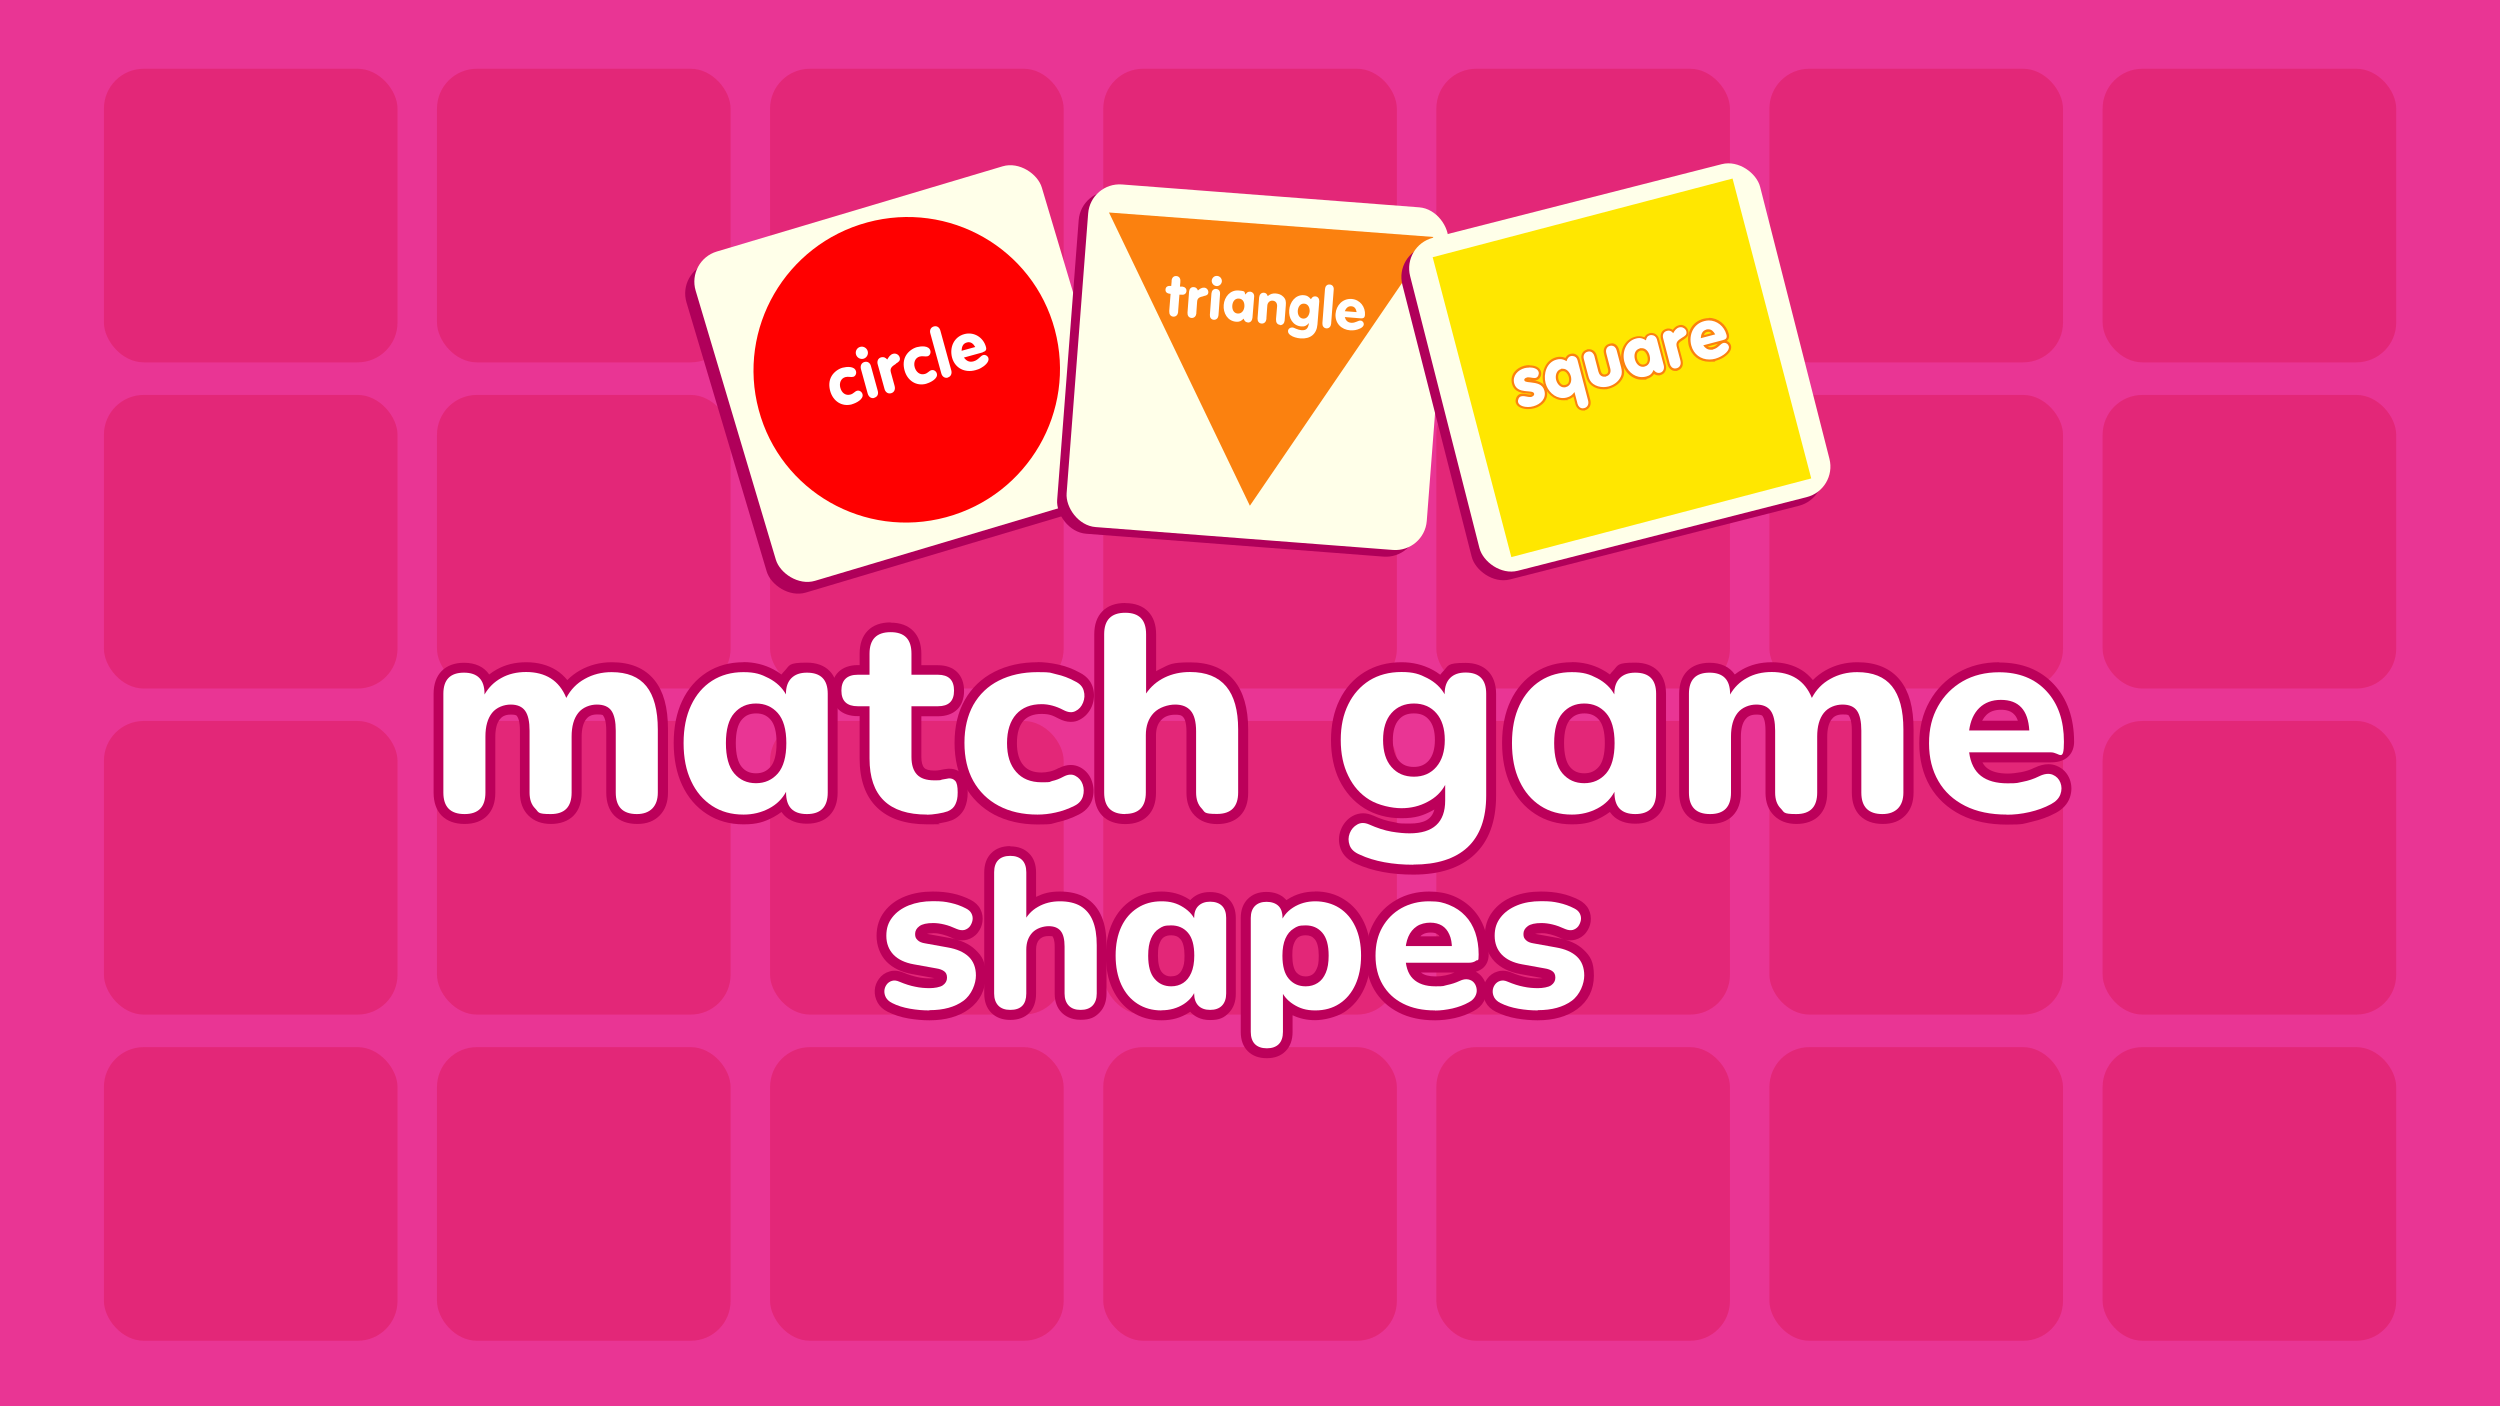 <?xml version="1.0" encoding="UTF-8"?>
<svg xmlns="http://www.w3.org/2000/svg" version="1.1" viewBox="0 0 1920 1080">
  <defs>
    <style>
      .cls-1, .cls-2, .cls-3, .cls-4, .cls-5, .cls-6, .cls-7, .cls-8, .cls-9, .cls-10, .cls-11 {
        stroke-width: 0px;
      }

      .cls-1, .cls-8 {
        fill: #fb810f;
      }

      .cls-2 {
        opacity: .2;
      }

      .cls-2, .cls-9 {
        fill: #fff;
      }

      .cls-3 {
        fill: #ffffe9;
      }

      .cls-4 {
        fill: #de195b;
      }

      .cls-5 {
        fill: #bc005a;
      }

      .cls-6 {
        fill: #b0005a;
      }

      .cls-7 {
        fill: #e93594;
      }

      .cls-8, .cls-10 {
        fill-rule: evenodd;
      }

      .cls-12 {
        opacity: .5;
      }

      .cls-10 {
        fill: red;
      }

      .cls-11 {
        fill: #ffe700;
      }
    </style>
  </defs>
  <g id="bg">
    <rect class="cls-7" width="1920" height="1080"/>
    <g class="cls-12">
      <g>
        <rect class="cls-4" x="79.8" y="52.8" width="225.5" height="225.5" rx="30.6" ry="30.6"/>
        <rect class="cls-4" x="335.6" y="52.8" width="225.5" height="225.5" rx="30.6" ry="30.6"/>
        <rect class="cls-4" x="591.4" y="52.8" width="225.5" height="225.5" rx="30.6" ry="30.6"/>
        <rect class="cls-4" x="847.3" y="52.8" width="225.5" height="225.5" rx="30.6" ry="30.6"/>
        <rect class="cls-4" x="1103.1" y="52.8" width="225.5" height="225.5" rx="30.6" ry="30.6"/>
        <rect class="cls-4" x="1358.9" y="52.8" width="225.5" height="225.5" rx="30.6" ry="30.6"/>
        <rect class="cls-4" x="1614.8" y="52.8" width="225.5" height="225.5" rx="30.6" ry="30.6"/>
      </g>
      <g>
        <rect class="cls-4" x="79.8" y="303.3" width="225.5" height="225.5" rx="30.6" ry="30.6"/>
        <rect class="cls-4" x="335.6" y="303.3" width="225.5" height="225.5" rx="30.6" ry="30.6"/>
        <rect class="cls-4" x="591.4" y="303.3" width="225.5" height="225.5" rx="30.6" ry="30.6"/>
        <rect class="cls-4" x="847.3" y="303.3" width="225.5" height="225.5" rx="30.6" ry="30.6"/>
        <rect class="cls-4" x="1103.1" y="303.3" width="225.5" height="225.5" rx="30.6" ry="30.6"/>
        <rect class="cls-4" x="1358.9" y="303.3" width="225.5" height="225.5" rx="30.6" ry="30.6"/>
        <rect class="cls-4" x="1614.8" y="303.3" width="225.5" height="225.5" rx="30.6" ry="30.6"/>
      </g>
      <g>
        <rect class="cls-4" x="79.8" y="553.7" width="225.5" height="225.5" rx="30.6" ry="30.6"/>
        <rect class="cls-4" x="335.6" y="553.7" width="225.5" height="225.5" rx="30.6" ry="30.6"/>
        <rect class="cls-4" x="591.4" y="553.7" width="225.5" height="225.5" rx="30.6" ry="30.6"/>
        <rect class="cls-4" x="847.3" y="553.7" width="225.5" height="225.5" rx="30.6" ry="30.6"/>
        <rect class="cls-4" x="1103.1" y="553.7" width="225.5" height="225.5" rx="30.6" ry="30.6"/>
        <rect class="cls-4" x="1358.9" y="553.7" width="225.5" height="225.5" rx="30.6" ry="30.6"/>
        <rect class="cls-4" x="1614.8" y="553.7" width="225.5" height="225.5" rx="30.6" ry="30.6"/>
      </g>
      <g>
        <rect class="cls-4" x="79.8" y="804.2" width="225.5" height="225.5" rx="30.6" ry="30.6"/>
        <rect class="cls-4" x="335.6" y="804.2" width="225.5" height="225.5" rx="30.6" ry="30.6"/>
        <rect class="cls-4" x="591.4" y="804.2" width="225.5" height="225.5" rx="30.6" ry="30.6"/>
        <rect class="cls-4" x="847.3" y="804.2" width="225.5" height="225.5" rx="30.6" ry="30.6"/>
        <rect class="cls-4" x="1103.1" y="804.2" width="225.5" height="225.5" rx="30.6" ry="30.6"/>
        <rect class="cls-4" x="1358.9" y="804.2" width="225.5" height="225.5" rx="30.6" ry="30.6"/>
        <rect class="cls-4" x="1614.8" y="804.2" width="225.5" height="225.5" rx="30.6" ry="30.6"/>
      </g>
    </g>
  </g>
  <g id="Layer_1" data-name="Layer 1">
    <g>
      <g>
        <path class="cls-5" d="M489.3,629c-12.9,0-20-7.2-20-20.2v-47.5c0-7.7-1.4-11.4-2.6-13.1-.5-.8-2.2-3.2-8.1-3.2s-8.7,1.6-11.4,5c-2.9,3.6-4.3,8.9-4.3,15.8v43c0,13.1-7,20.2-19.8,20.2s-11.1-1.8-14.6-5.4-5.4-8.6-5.4-14.9v-47.5c0-7.7-1.5-11.3-2.7-13.1-1.5-2.2-4.2-3.2-8-3.2s-8.7,1.6-11.4,5c-2.9,3.6-4.3,8.9-4.3,15.8v43c0,13.1-7,20.2-19.8,20.2s-20-7.2-20-20.2v-75.9c0-12.9,7-20,19.6-20s15.6,3.9,18.2,11.3c2.5-2.6,5.4-4.8,8.7-6.6,6-3.4,13.1-5.1,21-5.1s15.1,1.8,20.9,5.5c4.1,2.6,7.5,6.1,10.2,10.5,3.2-4.2,7.2-7.6,12-10.3,6.8-3.8,14.3-5.7,22.5-5.7,13.1,0,23.1,4.1,29.7,12.2,6.4,7.9,9.6,19.8,9.6,35.6v48.5c0,6.3-1.8,11.3-5.2,14.8-3.5,3.6-8.4,5.4-14.6,5.4Z"/>
        <path class="cls-5" d="M469.8,516.2c12,0,20.9,3.6,26.7,10.8,5.8,7.2,8.8,18.3,8.8,33.2v48.5c0,5.3-1.4,9.3-4.2,12.2-2.8,2.8-6.7,4.3-11.9,4.3-10.8,0-16.2-5.5-16.2-16.5v-47.5c0-7-1.1-12.1-3.3-15.3-2.2-3.2-6-4.8-11.2-4.8s-10.9,2.1-14.3,6.4-5.1,10.3-5.1,18.2v43c0,11-5.3,16.5-16,16.5s-9.1-1.4-12-4.3-4.3-6.9-4.3-12.2v-47.5c0-7-1.1-12.1-3.4-15.3-2.3-3.2-6-4.8-11.1-4.8s-10.9,2.1-14.3,6.4c-3.4,4.3-5.1,10.3-5.1,18.2v43c0,11-5.3,16.5-16,16.5s-16.2-5.5-16.2-16.5v-75.9c0-10.8,5.3-16.2,15.8-16.2s15.8,5.4,15.8,16.2v.6c3.1-5.4,7.4-9.7,12.9-12.7,5.5-3.1,11.9-4.6,19.1-4.6s13.7,1.6,18.9,4.9c5.2,3.3,9.2,8.3,11.9,15,3.3-6.3,8-11.2,14.2-14.6,6.2-3.5,13.1-5.2,20.6-5.2M469.8,508.6c-8.8,0-17,2.1-24.3,6.2-3.7,2.1-7,4.6-9.8,7.5-2.5-3-5.3-5.6-8.5-7.6-6.4-4-14.2-6.1-23-6.1s-16.2,1.9-22.8,5.6c-2,1.1-3.9,2.4-5.7,3.8-3.9-5.8-10.6-9-19.3-9-14.6,0-23.4,8.9-23.4,23.8v75.9c0,7.5,2.1,13.5,6.2,17.7,4.2,4.2,10.1,6.4,17.6,6.4s13.3-2.2,17.4-6.4c4.1-4.2,6.2-10.1,6.2-17.6v-43c0-6,1.2-10.6,3.5-13.4,1.3-1.7,3.5-3.6,8.4-3.6s4.7,1.2,5,1.6c.6.8,2,3.6,2,10.9v47.5c0,7.3,2.2,13.2,6.5,17.5,4.3,4.3,10.1,6.5,17.3,6.5s13.3-2.2,17.4-6.4c4.1-4.2,6.2-10.1,6.2-17.6v-43c0-6,1.2-10.6,3.5-13.5,1.3-1.7,3.5-3.6,8.4-3.6s4.3.5,5,1.5c.6.9,2,3.7,2,11v47.5c0,7.5,2.1,13.5,6.2,17.7,4.2,4.2,10.1,6.4,17.6,6.4s13-2.2,17.3-6.6c4.2-4.3,6.3-10.2,6.3-17.5v-48.5c0-16.9-3.4-29.3-10.5-38-7.3-9-18.3-13.6-32.6-13.6h0Z"/>
      </g>
      <g>
        <path class="cls-5" d="M570.9,629.4c-9.8,0-18.6-2.5-26.1-7.3-7.5-4.9-13.4-11.8-17.5-20.6-4.1-8.6-6.1-19-6.1-30.8s2.1-22.1,6.1-30.7c4.1-8.7,10-15.6,17.5-20.4,7.5-4.8,16.3-7.2,26.1-7.2s14.9,1.7,21.3,5.1c3.5,1.8,6.5,4,9.1,6.5.9-2.3,2.2-4.3,3.8-6,3.5-3.5,8.4-5.3,14.5-5.3,12.8,0,19.8,7.1,19.8,20v75.9c0,13.1-7,20.2-19.8,20.2s-15.8-3.9-18.4-11.3c-2.5,2.6-5.5,4.8-9,6.6-6.5,3.4-13.6,5.1-21.3,5.1ZM580.6,544.1c-5.7,0-10.3,2-13.8,6.1-3.6,4.2-5.5,11.1-5.5,20.5s1.9,16.6,5.5,20.8c3.6,4.1,8.1,6.2,13.8,6.2s10.3-2,13.9-6.2c3.7-4.3,5.6-11.3,5.6-20.8s-1.9-16.3-5.6-20.5c-3.6-4.1-8.2-6.1-13.9-6.1Z"/>
        <path class="cls-5" d="M570.9,516.2c7.1,0,13.6,1.6,19.6,4.7,5.9,3.1,10.3,7.3,13.1,12.4v-.4c0-5.3,1.4-9.3,4.2-12.1s6.7-4.2,11.9-4.2c10.7,0,16,5.4,16,16.2v75.9c0,11-5.3,16.5-16,16.5s-16-5.5-16-16.5v-.6c-2.9,5.4-7.2,9.7-13.1,12.8-5.9,3.1-12.4,4.7-19.6,4.7s-17.1-2.2-24-6.7c-6.9-4.5-12.3-10.8-16.1-19-3.9-8.2-5.8-17.9-5.8-29.2s1.9-20.9,5.8-29.1c3.8-8.1,9.2-14.4,16.1-18.8,6.9-4.4,14.9-6.6,24-6.6M580.6,601.5c6.8,0,12.4-2.5,16.8-7.5,4.3-5,6.5-12.8,6.5-23.3s-2.2-18.1-6.5-23c-4.3-4.9-9.9-7.4-16.8-7.4s-12.4,2.5-16.7,7.4c-4.3,4.9-6.4,12.6-6.4,23s2.1,18.3,6.4,23.3c4.3,5,9.8,7.5,16.7,7.5M570.9,508.6c-10.5,0-20,2.6-28.1,7.8-8.1,5.2-14.5,12.6-18.9,21.9-4.3,9.1-6.5,20-6.5,32.3s2.2,23.2,6.5,32.4c4.4,9.4,10.8,16.9,18.9,22.1,8.1,5.3,17.6,8,28.2,8s16.1-1.9,23.1-5.6c2.2-1.2,4.2-2.5,6.1-3.9.6.9,1.4,1.8,2.1,2.6,4.1,4.2,10,6.4,17.4,6.4s13.3-2.2,17.4-6.4c4.1-4.2,6.2-10.1,6.2-17.6v-75.9c0-14.9-8.8-23.8-23.6-23.8s-13,2.1-17.2,6.4c-.8.8-1.6,1.7-2.3,2.7-1.9-1.4-3.9-2.7-6.2-3.9-7-3.7-14.8-5.6-23.1-5.6h0ZM580.6,593.9c-4.6,0-8.1-1.5-10.9-4.8-3-3.5-4.6-9.9-4.6-18.4s1.6-14.6,4.6-18c2.8-3.3,6.3-4.8,11-4.8s8.2,1.5,11.1,4.8c3.1,3.5,4.6,9.5,4.6,18s-1.6,14.8-4.7,18.3c-2.9,3.3-6.4,4.9-11.1,4.9h0Z"/>
      </g>
      <g>
        <path class="cls-5" d="M712,629.4c-31.4,0-48-16.2-48-46.7v-36.4h-5.2c-10.4,0-16.4-5.7-16.4-15.8s6-16,16.4-16h5.2v-12.5c0-13.1,7.1-20.2,20-20.2s19.8,7.2,19.8,20.2v12.5h16.5c10.3,0,16.2,5.8,16.2,16s-5.9,15.8-16.2,15.8h-16.5v35.1c0,5,1.1,8.6,3.2,10.9,2,2.2,5.6,3.3,10.6,3.3s3.6-.2,5.1-.5c2-.5,3.9-.8,5.6-.9.3,0,.6,0,.9,0,2.8,0,5.3,1.1,7.2,3.2,2,2.2,2.9,5.8,2.9,11.3s-.7,7.7-2,10.7c-1.6,3.4-4.3,5.9-8,7.4-2.2.8-4.9,1.5-8.4,2-3.4.5-6.3.8-8.8.8Z"/>
        <path class="cls-5" d="M684,485.6c10.7,0,16,5.5,16,16.5v16.2h20.3c8.3,0,12.4,4.1,12.4,12.2s-4.1,12-12.4,12h-20.3v38.9c0,6,1.4,10.5,4.2,13.5,2.8,3,7.2,4.5,13.4,4.5s4.1-.2,6-.6c1.9-.4,3.6-.7,5.1-.9.2,0,.4,0,.5,0,1.8,0,3.2.6,4.4,1.9,1.3,1.4,1.9,4.3,1.9,8.8s-.6,6.6-1.7,9.1c-1.1,2.5-3.1,4.3-6,5.5-1.9.7-4.4,1.3-7.6,1.8-3.2.5-5.9.8-8.2.8-29.5,0-44.2-14.3-44.2-43v-40.2h-9c-8.4,0-12.6-4-12.6-12s4.2-12.2,12.6-12.2h9v-16.2c0-11,5.4-16.5,16.2-16.5M684,478c-7.5,0-13.4,2.1-17.6,6.4-4.1,4.2-6.2,10.1-6.2,17.7v8.7h-1.4c-12.6,0-20.2,7.4-20.2,19.7s7.5,19.5,20.2,19.5h1.4v32.6c0,16.4,4.5,29,13.4,37.6,8.8,8.5,21.7,12.9,38.5,12.9s5.8-.3,9.4-.8c3.7-.6,6.7-1.3,9.1-2.2,0,0,0,0,.1,0,4.6-1.8,8.1-5.1,10.1-9.3,1.6-3.5,2.4-7.6,2.4-12.2s-1.2-10.9-3.9-13.8c-2.6-2.9-6.1-4.4-10-4.4s-.7,0-1.1,0c0,0,0,0-.1,0-1.9.2-4,.5-6.2,1-1.3.3-2.7.4-4.3.4-3.8,0-6.6-.7-7.8-2.1-1.4-1.5-2.2-4.4-2.2-8.3v-31.3h12.8c12.5,0,20-7.3,20-19.5s-7.5-19.7-20-19.7h-12.8v-8.7c0-7.5-2.1-13.4-6.2-17.6-4.1-4.2-10-6.4-17.4-6.4h0Z"/>
      </g>
      <g>
        <path class="cls-5" d="M796.9,629.4c-12,0-22.6-2.4-31.6-7.2-9.1-4.8-16.2-11.8-21.1-20.6-4.9-8.8-7.3-19.2-7.3-31.1s2.5-22.3,7.3-30.9c4.9-8.7,12-15.5,21.1-20.2,9-4.6,19.6-6.9,31.5-6.9s9.7.6,15,1.7c5.4,1.1,10.6,3.1,15.6,5.8,4.5,2.2,7.4,5.4,8.5,9.5,1.1,3.9.9,7.7-.7,11.5-1.6,3.8-4.1,6.7-7.5,8.5-1.6.8-3.4,1.3-5.3,1.3s-4.9-.7-7.5-2c-5.1-2.7-10.2-4.1-14.9-4.1-7.3,0-12.8,2.1-16.7,6.5-4,4.5-6,11.1-6,19.6s2,15,6,19.6c3.9,4.5,9.4,6.7,16.7,6.7s4.7-.3,7.3-.9c2.5-.6,5-1.6,7.6-2.9,2.6-1.4,5.1-2,7.4-2s3.8.5,5.5,1.4c3.5,1.9,5.9,4.8,7.2,8.6,1.2,3.6,1.3,7.4.3,11.3-1.1,4.2-4,7.4-8.4,9.7-5.1,2.5-10.3,4.4-15.4,5.5-5.1,1.1-10,1.7-14.7,1.7Z"/>
        <path class="cls-5" d="M796.9,516.2c4.4,0,9.2.5,14.2,1.6,5.1,1.1,9.9,2.9,14.6,5.5,3.6,1.7,5.8,4.1,6.6,7.2.9,3.1.7,6.1-.5,9.1-1.2,3-3.1,5.2-5.8,6.5-1.1.6-2.3.9-3.6.9s-3.7-.5-5.7-1.6c-5.7-3-11.3-4.5-16.7-4.5-8.4,0-14.9,2.6-19.6,7.8-4.6,5.2-7,12.6-7,22.1s2.3,16.8,7,22.1c4.6,5.3,11.1,8,19.6,8s5.3-.3,8.1-1c2.8-.6,5.7-1.7,8.6-3.3,2-1,3.9-1.6,5.6-1.6s2.6.3,3.7.9c2.6,1.4,4.5,3.6,5.5,6.5,1,2.9,1.1,6,.2,9.1-.9,3.1-3,5.6-6.4,7.3-4.8,2.4-9.7,4.2-14.5,5.2-4.8,1.1-9.5,1.6-13.9,1.6-11.4,0-21.3-2.2-29.8-6.7-8.5-4.5-15-10.9-19.6-19.1-4.6-8.3-6.8-18-6.8-29.3s2.3-20.9,6.8-29.1c4.6-8.1,11.1-14.4,19.6-18.7,8.5-4.3,18.4-6.5,29.8-6.5M796.9,508.6c-12.6,0-23.8,2.5-33.3,7.4-9.8,5-17.4,12.3-22.7,21.7-5.2,9.2-7.8,20.2-7.8,32.8s2.6,23.6,7.8,32.9c5.3,9.5,12.9,17,22.6,22.2,9.5,5,20.8,7.6,33.4,7.6s10.2-.6,15.5-1.8c5.5-1.2,10.9-3.2,16.3-5.9,6.7-3.4,9.3-8.4,10.3-12,1.3-4.6,1.1-9.1-.4-13.5-1.6-4.7-4.7-8.4-9-10.7-2.3-1.2-4.7-1.8-7.3-1.8-2.9,0-6,.8-9.1,2.4,0,0-.1,0-.2,0-2.2,1.2-4.4,2.1-6.6,2.6-2.3.5-4.5.8-6.5.8-6.2,0-10.7-1.8-13.8-5.4-3.4-3.9-5.1-9.7-5.1-17.2s1.7-13.3,5-17.1c3.2-3.5,7.7-5.3,13.9-5.3s8.6,1.2,13.2,3.6c3.1,1.6,6.2,2.5,9.2,2.5s4.9-.6,7-1.7c4.2-2.2,7.4-5.8,9.3-10.4,1.8-4.6,2.1-9.3.8-14-1-3.6-3.6-8.5-10.5-11.9-5.3-2.9-10.9-4.9-16.5-6.1-5.5-1.2-10.8-1.8-15.8-1.8h0Z"/>
      </g>
      <g>
        <path class="cls-5" d="M934.8,629c-6.2,0-11.1-1.8-14.6-5.4-3.5-3.6-5.2-8.6-5.2-14.8v-47c0-6.2-1.1-10.8-3.2-13.3-2-2.3-4.9-3.5-9.1-3.5s-10.3,1.7-13.6,5.2c-3.4,3.6-5,8.3-5,14.5v44c0,13.1-7,20.2-19.8,20.2s-20-7.2-20-20.2v-121.6c0-13.1,7.1-20.2,20-20.2s19.8,7.2,19.8,20.2v35.6c2.7-2.3,5.7-4.3,8.9-5.8,6.3-3,13.4-4.5,21.1-4.5,33.7,0,40.8,26,40.8,47.8v48.5c0,13.1-7.1,20.2-20,20.2Z"/>
        <path class="cls-5" d="M864.2,470.6c10.7,0,16,5.5,16,16.5v45.5c3.7-5.4,8.5-9.5,14.3-12.3,5.8-2.8,12.3-4.2,19.4-4.2,24.7,0,37,14.7,37,44v48.5c0,11-5.4,16.5-16.2,16.5s-9.1-1.4-11.9-4.3c-2.8-2.9-4.2-6.9-4.2-12.2v-47c0-7.3-1.4-12.5-4.1-15.7-2.7-3.2-6.7-4.8-12-4.8s-12.3,2.1-16.4,6.4c-4.1,4.3-6.1,10-6.1,17.1v44c0,11-5.3,16.5-16,16.5s-16.2-5.5-16.2-16.5v-121.6c0-11,5.4-16.5,16.2-16.5M864.2,463.1c-7.5,0-13.4,2.1-17.6,6.4-4.1,4.2-6.2,10.1-6.2,17.7v121.6c0,7.5,2.1,13.5,6.2,17.7,4.2,4.2,10.1,6.4,17.6,6.4s13.3-2.2,17.4-6.4c4.1-4.2,6.2-10.1,6.2-17.6v-44c0-5.2,1.3-9.1,4-11.9,2.6-2.8,6.1-4.1,10.9-4.1s5.4,1.2,6.2,2.1c.7.8,2.3,3.5,2.3,10.8v47c0,7.3,2.1,13.2,6.3,17.5,4.3,4.4,10.1,6.6,17.3,6.6s13.4-2.1,17.6-6.4c4.1-4.2,6.2-10.1,6.2-17.7v-48.5c0-16.4-3.7-29.2-11-37.9-7.6-9.1-18.9-13.7-33.5-13.7s-15.9,1.6-22.7,4.9c-1.2.6-2.4,1.2-3.5,1.9v-28.3c0-7.5-2.1-13.4-6.2-17.6-4.1-4.2-10-6.4-17.4-6.4h0Z"/>
      </g>
      <g>
        <path class="cls-5" d="M1085.2,667.9c-7.9,0-15.5-.7-22.7-2-7.2-1.3-13.8-3.4-19.6-6-5.1-2.1-8.4-5.3-9.9-9.4-1.5-4-1.4-8,.2-11.9,1.5-3.8,4-6.7,7.4-8.6,1.9-1.1,4-1.6,6.2-1.6s4,.5,6.1,1.4c6,2.7,11.5,4.5,16.5,5.3,5.1.8,9.5,1.2,13.2,1.2,16.1,0,23.6-6.8,23.6-21.4v-1.1c-2.3,2.1-4.9,3.9-7.9,5.5-6.6,3.6-14,5.4-21.9,5.4s-19-2.4-26.6-7.1c-7.6-4.7-13.5-11.4-17.6-19.8-4.1-8.3-6.2-18.2-6.2-29.2s2.1-20.7,6.2-29c4.1-8.4,10.1-15.1,17.6-19.8,7.6-4.7,16.5-7.1,26.6-7.1s15.1,1.7,21.6,5.1c3.5,1.9,6.6,4,9.2,6.6.9-2.3,2.2-4.3,3.8-6,3.5-3.5,8.4-5.3,14.5-5.3,12.6,0,19.6,7.1,19.6,20v78.2c0,18.7-5.2,33-15.5,42.5-10.2,9.5-25.1,14.3-44.3,14.3ZM1085.9,544.1c-6.2,0-10.9,2-14.5,6.1-3.6,4.2-5.5,10.3-5.5,18.1s1.9,14,5.5,18.3c3.6,4.1,8.3,6.2,14.4,6.2s10.7-2,14.4-6.2c3.7-4.3,5.6-10.4,5.6-18.3s-1.9-13.9-5.6-18.1c-3.6-4.1-8.3-6.1-14.4-6.1Z"/>
        <path class="cls-5" d="M1076.3,516.2c7.3,0,13.9,1.6,19.9,4.7,6,3.1,10.4,7.3,13.3,12.4v-.4c0-5.3,1.4-9.3,4.2-12.1,2.8-2.8,6.7-4.2,11.9-4.2,10.5,0,15.8,5.4,15.8,16.2v78.2c0,17.7-4.8,30.9-14.3,39.8-9.6,8.8-23.4,13.3-41.7,13.3s-15-.6-22-1.9c-7-1.3-13.3-3.2-18.8-5.8-4.1-1.7-6.8-4.1-7.9-7.3-1.1-3.1-1.1-6.2.1-9.2,1.2-3,3.1-5.2,5.8-6.7,1.4-.8,2.8-1.2,4.3-1.2s3,.3,4.6,1c6.3,2.8,12.1,4.7,17.4,5.6,5.3.9,9.9,1.3,13.8,1.3,18.2,0,27.4-8.4,27.4-25.2v-12c-2.9,5.4-7.3,9.8-13.5,13-6.1,3.3-12.8,4.9-20.1,4.9s-17.6-2.2-24.6-6.5c-7-4.3-12.4-10.4-16.2-18.3-3.9-7.8-5.8-17-5.8-27.6s1.9-19.5,5.8-27.4c3.8-7.8,9.3-13.9,16.2-18.3,7-4.3,15.2-6.5,24.6-6.5M1085.9,596.5c7.1,0,12.9-2.5,17.2-7.5,4.3-5,6.5-11.9,6.5-20.7s-2.2-15.7-6.5-20.6c-4.3-4.9-10.1-7.4-17.2-7.4s-13,2.5-17.3,7.4c-4.3,4.9-6.4,11.8-6.4,20.6s2.1,15.8,6.4,20.7c4.3,5,10,7.5,17.3,7.5M1076.3,508.6c-10.8,0-20.4,2.6-28.6,7.7-8.2,5.1-14.6,12.3-19,21.4-4.3,8.8-6.5,19.2-6.5,30.7s2.2,22.1,6.5,30.9c4.5,9.1,10.9,16.3,19,21.4,8.2,5.1,17.8,7.7,28.6,7.7s16.5-2,23.7-5.8c.5-.3,1.1-.6,1.6-.9-2,7.6-7.9,10.8-19,10.8s-7.7-.4-12.6-1.2c-4.6-.7-9.9-2.4-15.5-5,0,0,0,0-.1,0-2.5-1.1-5.1-1.7-7.6-1.7s-5.5.7-8,2.1c-4.1,2.3-7.2,5.9-9,10.5-1.9,4.7-2,9.8-.2,14.6,1.9,5.1,5.9,9,12,11.6,6.1,2.8,13,4.9,20.5,6.3,7.4,1.4,15.3,2,23.4,2,20.1,0,35.9-5.1,46.8-15.3,11.1-10.3,16.7-25.5,16.7-45.3v-78.2c0-14.9-8.7-23.8-23.4-23.8s-13,2.1-17.2,6.4c-.8.8-1.6,1.8-2.3,2.7-1.9-1.5-4-2.8-6.3-4-7.1-3.7-14.9-5.6-23.4-5.6h0ZM1085.9,589c-5.1,0-8.7-1.5-11.6-4.8-3-3.6-4.6-8.9-4.6-15.8s1.5-12.2,4.6-15.7c2.8-3.3,6.5-4.8,11.6-4.8s8.6,1.5,11.5,4.8c3.1,3.5,4.6,8.7,4.6,15.6s-1.6,12.2-4.7,15.8c-2.9,3.3-6.6,4.9-11.5,4.9h0Z"/>
      </g>
      <g>
        <path class="cls-5" d="M1207.1,629.4c-9.8,0-18.6-2.5-26.1-7.3-7.5-4.9-13.4-11.8-17.5-20.6-4.1-8.6-6.1-19-6.1-30.8s2.1-22.1,6.1-30.7c4.1-8.7,10-15.6,17.5-20.4,7.5-4.8,16.3-7.2,26.1-7.2s14.9,1.7,21.3,5.1c3.5,1.8,6.5,4,9.1,6.5.9-2.3,2.2-4.3,3.8-6,3.5-3.5,8.4-5.3,14.5-5.3,12.8,0,19.8,7.1,19.8,20v75.9c0,13.1-7,20.2-19.8,20.2s-15.8-3.9-18.4-11.3c-2.5,2.6-5.5,4.8-9,6.6-6.5,3.4-13.6,5.1-21.3,5.1ZM1216.7,544.1c-5.7,0-10.3,2-13.8,6.1-3.6,4.2-5.5,11.1-5.5,20.5s1.9,16.6,5.5,20.8c3.6,4.1,8.1,6.2,13.8,6.2s10.3-2,13.9-6.2c3.7-4.3,5.6-11.3,5.6-20.8s-1.9-16.3-5.6-20.5c-3.6-4.1-8.2-6.1-13.9-6.1Z"/>
        <path class="cls-5" d="M1207.1,516.2c7.1,0,13.6,1.6,19.6,4.7,5.9,3.1,10.3,7.3,13.1,12.4v-.4c0-5.3,1.4-9.3,4.2-12.1,2.8-2.8,6.7-4.2,11.9-4.2,10.7,0,16,5.4,16,16.2v75.9c0,11-5.3,16.5-16,16.5s-16-5.5-16-16.5v-.6c-2.9,5.4-7.2,9.7-13.1,12.8-5.9,3.1-12.4,4.7-19.6,4.7s-17.1-2.2-24-6.7c-6.9-4.5-12.3-10.8-16.1-19-3.9-8.2-5.8-17.9-5.8-29.2s1.9-20.9,5.8-29.1c3.8-8.1,9.2-14.4,16.1-18.8,6.9-4.4,14.9-6.6,24-6.6M1216.7,601.5c6.8,0,12.4-2.5,16.8-7.5,4.3-5,6.5-12.8,6.5-23.3s-2.2-18.1-6.5-23c-4.3-4.9-9.9-7.4-16.8-7.4s-12.4,2.5-16.7,7.4c-4.3,4.9-6.4,12.6-6.4,23s2.1,18.3,6.4,23.3c4.3,5,9.8,7.5,16.7,7.5M1207.1,508.6c-10.5,0-20,2.6-28.1,7.8-8.1,5.2-14.5,12.6-18.9,21.9-4.3,9.1-6.5,20-6.5,32.3s2.2,23.2,6.5,32.4c4.4,9.4,10.8,16.9,18.9,22.1,8.1,5.3,17.6,8,28.2,8s16.1-1.9,23.1-5.6c2.2-1.2,4.2-2.5,6.1-3.9.6.9,1.4,1.8,2.1,2.6,4.1,4.2,10,6.4,17.4,6.4s13.3-2.2,17.4-6.4c4.1-4.2,6.2-10.1,6.2-17.6v-75.9c0-14.9-8.8-23.8-23.6-23.8s-13,2.1-17.2,6.4c-.8.8-1.6,1.7-2.3,2.7-1.9-1.4-3.9-2.7-6.2-3.9-7-3.7-14.8-5.6-23.1-5.6h0ZM1216.7,593.9c-4.6,0-8.1-1.5-10.9-4.8-3-3.5-4.6-9.9-4.6-18.4s1.6-14.6,4.6-18c2.8-3.3,6.3-4.8,11-4.8s8.2,1.5,11.1,4.8c3.1,3.5,4.6,9.5,4.6,18s-1.6,14.8-4.7,18.3c-2.9,3.3-6.4,4.9-11.1,4.9h0Z"/>
      </g>
      <g>
        <path class="cls-5" d="M1445.8,629c-12.9,0-20-7.2-20-20.2v-47.5c0-7.7-1.4-11.4-2.6-13.1-.5-.8-2.2-3.2-8.1-3.2s-8.7,1.6-11.4,5c-2.9,3.6-4.3,8.9-4.3,15.8v43c0,13.1-7,20.2-19.8,20.2s-11.1-1.8-14.6-5.4c-3.6-3.6-5.4-8.6-5.4-14.9v-47.5c0-7.7-1.5-11.3-2.7-13.1-1.5-2.2-4.2-3.2-8-3.2s-8.7,1.6-11.4,5c-2.9,3.6-4.3,8.9-4.3,15.8v43c0,13.1-7,20.2-19.8,20.2s-20-7.2-20-20.2v-75.9c0-12.9,7-20,19.6-20s15.6,3.9,18.2,11.3c2.5-2.6,5.4-4.8,8.7-6.6,6-3.4,13.1-5.1,21-5.1s15.1,1.8,20.9,5.5c4.1,2.6,7.5,6.1,10.2,10.5,3.2-4.2,7.2-7.6,12-10.3,6.8-3.8,14.3-5.7,22.5-5.7,13.1,0,23.1,4.1,29.7,12.2,6.4,7.9,9.6,19.8,9.6,35.6v48.5c0,6.3-1.8,11.3-5.2,14.8-3.5,3.6-8.4,5.4-14.6,5.4Z"/>
        <path class="cls-5" d="M1426.4,516.2c12,0,20.9,3.6,26.7,10.8,5.8,7.2,8.8,18.3,8.8,33.2v48.5c0,5.3-1.4,9.3-4.2,12.2-2.8,2.8-6.7,4.3-11.9,4.3-10.8,0-16.2-5.5-16.2-16.5v-47.5c0-7-1.1-12.1-3.3-15.3-2.2-3.2-6-4.8-11.2-4.8s-10.9,2.1-14.3,6.4c-3.4,4.3-5.1,10.3-5.1,18.2v43c0,11-5.3,16.5-16,16.5s-9.1-1.4-12-4.3-4.3-6.9-4.3-12.2v-47.5c0-7-1.1-12.1-3.4-15.3-2.3-3.2-6-4.8-11.1-4.8s-10.9,2.1-14.3,6.4c-3.4,4.3-5.1,10.3-5.1,18.2v43c0,11-5.3,16.5-16,16.5s-16.2-5.5-16.2-16.5v-75.9c0-10.8,5.3-16.2,15.8-16.2s15.8,5.4,15.8,16.2v.6c3.1-5.4,7.4-9.7,12.9-12.7,5.5-3.1,11.9-4.6,19.1-4.6s13.7,1.6,18.9,4.9c5.2,3.3,9.2,8.3,11.9,15,3.3-6.3,8-11.2,14.2-14.6,6.2-3.5,13.1-5.2,20.6-5.2M1426.4,508.6c-8.8,0-17,2.1-24.3,6.2-3.7,2.1-7,4.6-9.8,7.5-2.5-3-5.3-5.6-8.5-7.6-6.4-4-14.2-6.1-23-6.1s-16.2,1.9-22.8,5.6c-2,1.1-3.9,2.4-5.7,3.8-3.9-5.8-10.6-9-19.3-9-14.6,0-23.4,8.9-23.4,23.8v75.9c0,7.5,2.1,13.5,6.2,17.7,4.2,4.2,10.1,6.4,17.6,6.4s13.3-2.2,17.4-6.4c4.1-4.2,6.2-10.1,6.2-17.6v-43c0-6,1.2-10.6,3.5-13.4,1.3-1.7,3.5-3.6,8.4-3.6s4.7,1.2,5,1.6c.6.8,2,3.6,2,10.9v47.5c0,7.3,2.2,13.2,6.5,17.5,4.3,4.3,10.1,6.5,17.3,6.5s13.3-2.2,17.4-6.4c4.1-4.2,6.2-10.1,6.2-17.6v-43c0-6,1.2-10.6,3.5-13.5,1.3-1.7,3.5-3.6,8.4-3.6s4.3.5,5,1.5c.6.9,2,3.7,2,11v47.5c0,7.5,2.1,13.5,6.2,17.7,4.2,4.2,10.1,6.4,17.6,6.4s13-2.2,17.3-6.6c4.2-4.3,6.3-10.2,6.3-17.5v-48.5c0-16.9-3.4-29.3-10.5-38-7.3-9-18.3-13.6-32.6-13.6h0Z"/>
      </g>
      <g>
        <path class="cls-5" d="M1541.2,629.4c-12.9,0-24.3-2.4-33.7-7.1-9.5-4.8-17-11.7-22.1-20.5-5.1-8.7-7.7-19.1-7.7-30.9s2.5-21.7,7.4-30.4c4.9-8.7,11.8-15.7,20.4-20.7,8.6-4.9,18.6-7.5,29.8-7.5,16.3,0,29.4,5.3,39.1,15.6,9.6,10.3,14.5,24.3,14.5,41.6s-1.3,11.9-13.8,11.9h-58.3c1.3,5,3.6,8.8,6.8,11.3,4.2,3.2,10.3,4.9,18.1,4.9s6.9-.4,11-1.1c4-.7,7.8-2,11.5-3.8,3.1-1.5,6-2.3,8.7-2.3s3.4.3,5,1c3.8,1.6,6.5,4.4,7.9,8.2,1.4,3.7,1.4,7.5,0,11.4-1.4,4-4.4,7.2-8.9,9.7-5.3,2.9-11.2,5-17.5,6.5-6.3,1.4-12.4,2.1-18.2,2.1ZM1554.3,557.3c-2.1-14.2-10.9-16-17.6-16s-10.4,1.7-13.9,5.1c-2.8,2.7-4.7,6.3-5.9,10.8h37.4Z"/>
        <path class="cls-5" d="M1535.4,516.2c15.2,0,27.4,4.8,36.3,14.4,9,9.6,13.5,22.6,13.5,39s-3.4,8.1-10,8.1h-62.8c1.1,8.3,4.2,14.3,9.1,18.1,4.9,3.8,11.7,5.7,20.4,5.7s7.3-.4,11.7-1.2c4.3-.8,8.5-2.2,12.5-4.2,2.6-1.2,4.9-1.9,7-1.9s2.4.2,3.5.7c2.8,1.2,4.8,3.2,5.9,6.1,1.1,2.9,1.1,5.8,0,8.9-1.1,3.1-3.5,5.6-7.2,7.6-5,2.7-10.5,4.7-16.6,6.1-6.1,1.4-11.9,2-17.4,2-12.4,0-23.1-2.2-32-6.7-8.9-4.5-15.8-10.8-20.5-19-4.8-8.2-7.2-17.8-7.2-29s2.3-20.3,6.9-28.5c4.6-8.2,11-14.6,19-19.2,8.1-4.6,17.4-6.9,27.9-6.9M1512.3,561.1h46.2c-.9-15.7-8.1-23.5-21.8-23.5s-12.4,2.1-16.6,6.2c-4.2,4.1-6.8,9.9-7.8,17.3M1535.4,508.6c-11.8,0-22.5,2.7-31.7,8-9.2,5.3-16.6,12.7-21.8,22.1-5.3,9.3-7.9,20.2-7.9,32.3s2.8,23.5,8.2,32.8c5.5,9.4,13.5,16.8,23.7,22,9.9,5,21.8,7.5,35.4,7.5s12.5-.7,19.1-2.2c6.7-1.5,12.9-3.8,18.5-6.8,5.4-2.9,9-6.9,10.7-11.7,1.7-4.8,1.6-9.5,0-14-1.8-4.8-5.2-8.4-10-10.4-2-.9-4.2-1.3-6.5-1.3-3.2,0-6.7.9-10.3,2.6,0,0,0,0-.1,0-3.3,1.7-6.8,2.8-10.4,3.5-3.9.7-7.4,1.1-10.3,1.1-7,0-12.3-1.4-15.8-4.1-1.5-1.1-2.7-2.6-3.7-4.5h52.8c13,0,17.6-8.1,17.6-15.7,0-18.3-5.2-33.1-15.5-44.2-10.4-11.2-24.5-16.8-41.9-16.8h0ZM1522.3,553.5c.9-1.7,1.9-3.1,3.2-4.4,2.8-2.7,6.4-4,11.3-4s10.5,1.2,12.9,8.4h-27.3Z"/>
      </g>
    </g>
    <g>
      <path class="cls-9" d="M356.7,625.2c-10.8,0-16.2-5.5-16.2-16.5v-75.9c0-10.8,5.3-16.2,15.8-16.2s15.8,5.4,15.8,16.2v.6c3.1-5.4,7.4-9.7,12.9-12.7,5.5-3.1,11.9-4.6,19.1-4.6s13.7,1.6,18.9,4.9c5.2,3.3,9.2,8.3,11.9,15,3.3-6.3,8-11.2,14.2-14.6,6.2-3.5,13.1-5.2,20.6-5.2,12,0,20.9,3.6,26.7,10.8,5.8,7.2,8.8,18.3,8.8,33.2v48.5c0,5.3-1.4,9.3-4.2,12.2-2.8,2.8-6.7,4.3-11.9,4.3-10.8,0-16.2-5.5-16.2-16.5v-47.5c0-7-1.1-12.1-3.3-15.3-2.2-3.2-6-4.8-11.2-4.8s-10.9,2.1-14.3,6.4c-3.4,4.3-5.1,10.3-5.1,18.2v43c0,11-5.3,16.5-16,16.5s-9.1-1.4-12-4.3c-2.9-2.9-4.3-6.9-4.3-12.2v-47.5c0-7-1.1-12.1-3.4-15.3-2.3-3.2-6-4.8-11.1-4.8s-10.9,2.1-14.3,6.4c-3.4,4.3-5.1,10.3-5.1,18.2v43c0,11-5.3,16.5-16,16.5Z"/>
      <path class="cls-9" d="M570.9,625.6c-9.1,0-17.1-2.2-24-6.7-6.9-4.5-12.3-10.8-16.1-19-3.9-8.2-5.8-17.9-5.8-29.2s1.9-20.9,5.8-29.1c3.8-8.1,9.2-14.4,16.1-18.8,6.9-4.4,14.9-6.6,24-6.6s13.6,1.6,19.6,4.7c5.9,3.1,10.3,7.3,13.1,12.4v-.4c0-5.3,1.4-9.3,4.2-12.1,2.8-2.8,6.7-4.2,11.9-4.2,10.7,0,16,5.4,16,16.2v75.9c0,11-5.3,16.5-16,16.5s-16-5.5-16-16.5v-.6c-2.9,5.4-7.2,9.7-13.1,12.8-5.9,3.1-12.4,4.7-19.6,4.7ZM580.6,601.5c6.8,0,12.4-2.5,16.8-7.5,4.3-5,6.5-12.8,6.5-23.3s-2.2-18.1-6.5-23c-4.3-4.9-9.9-7.4-16.8-7.4s-12.4,2.5-16.7,7.4c-4.3,4.9-6.4,12.6-6.4,23s2.1,18.3,6.4,23.3c4.3,5,9.8,7.5,16.7,7.5Z"/>
      <path class="cls-9" d="M712,625.6c-29.5,0-44.2-14.3-44.2-43v-40.2h-9c-8.4,0-12.6-4-12.6-12s4.2-12.2,12.6-12.2h9v-16.2c0-11,5.4-16.5,16.2-16.5s16,5.5,16,16.5v16.2h20.3c8.3,0,12.4,4.1,12.4,12.2s-4.1,12-12.4,12h-20.3v38.9c0,6,1.4,10.5,4.2,13.5,2.8,3,7.2,4.5,13.4,4.5s4.1-.2,6-.6c1.9-.4,3.6-.7,5.1-.9,2-.1,3.6.5,4.9,1.9,1.3,1.4,1.9,4.3,1.9,8.8s-.6,6.6-1.7,9.1c-1.1,2.5-3.1,4.3-6,5.5-1.9.7-4.4,1.3-7.6,1.8-3.2.5-5.9.8-8.2.8Z"/>
      <path class="cls-9" d="M796.9,625.6c-11.4,0-21.3-2.2-29.8-6.7-8.5-4.5-15-10.9-19.6-19.1-4.6-8.3-6.8-18-6.8-29.3s2.3-20.9,6.8-29.1c4.6-8.1,11.1-14.4,19.6-18.7,8.5-4.3,18.4-6.5,29.8-6.5s9.2.5,14.2,1.6c5.1,1.1,9.9,2.9,14.6,5.5,3.6,1.7,5.8,4.1,6.6,7.2.9,3.1.7,6.1-.5,9.1-1.2,3-3.1,5.2-5.8,6.5-2.6,1.4-5.7,1.1-9.3-.8-5.7-3-11.3-4.5-16.7-4.5-8.4,0-14.9,2.6-19.6,7.8-4.6,5.2-7,12.6-7,22.1s2.3,16.8,7,22.1c4.6,5.3,11.1,8,19.6,8s5.3-.3,8.1-1c2.8-.6,5.7-1.7,8.6-3.3,3.6-1.9,6.7-2.1,9.3-.6,2.6,1.4,4.5,3.6,5.5,6.5,1,2.9,1.1,6,.2,9.1-.9,3.1-3,5.6-6.4,7.3-4.8,2.4-9.7,4.2-14.5,5.2-4.8,1.1-9.5,1.6-13.9,1.6Z"/>
      <path class="cls-9" d="M864.2,625.2c-10.8,0-16.2-5.5-16.2-16.5v-121.6c0-11,5.4-16.5,16.2-16.5s16,5.5,16,16.5v45.5c3.7-5.4,8.5-9.5,14.3-12.3,5.8-2.8,12.3-4.2,19.4-4.2,24.7,0,37,14.7,37,44v48.5c0,11-5.4,16.5-16.2,16.5s-9.1-1.4-11.9-4.3c-2.8-2.9-4.2-6.9-4.2-12.2v-47c0-7.3-1.4-12.5-4.1-15.7-2.7-3.2-6.7-4.8-12-4.8s-12.3,2.1-16.4,6.4c-4.1,4.3-6.1,10-6.1,17.1v44c0,11-5.3,16.5-16,16.5Z"/>
      <path class="cls-9" d="M1085.2,664.1c-7.7,0-15-.6-22-1.9s-13.3-3.2-18.8-5.8c-4.1-1.7-6.8-4.1-7.9-7.3-1.1-3.1-1.1-6.2.1-9.2s3.1-5.2,5.8-6.7c2.6-1.5,5.6-1.5,8.9-.1,6.3,2.8,12.1,4.7,17.4,5.6,5.3.9,9.9,1.3,13.8,1.3,18.2,0,27.4-8.4,27.4-25.2v-12c-2.9,5.4-7.3,9.8-13.5,13-6.1,3.3-12.8,4.9-20.1,4.9s-17.6-2.2-24.6-6.5c-7-4.3-12.4-10.4-16.2-18.3-3.9-7.8-5.8-17-5.8-27.6s1.9-19.5,5.8-27.4c3.8-7.8,9.3-13.9,16.2-18.3,7-4.3,15.2-6.5,24.6-6.5s13.9,1.6,19.9,4.7c6,3.1,10.4,7.3,13.3,12.4v-.4c0-5.3,1.4-9.3,4.2-12.1,2.8-2.8,6.7-4.2,11.9-4.2,10.5,0,15.8,5.4,15.8,16.2v78.2c0,17.7-4.8,30.9-14.3,39.8-9.5,8.8-23.4,13.3-41.7,13.3ZM1085.9,596.5c7.1,0,12.9-2.5,17.2-7.5,4.3-5,6.5-11.9,6.5-20.7s-2.2-15.7-6.5-20.6c-4.3-4.9-10.1-7.4-17.2-7.4s-13,2.5-17.3,7.4c-4.3,4.9-6.4,11.8-6.4,20.6s2.1,15.8,6.4,20.7c4.3,5,10,7.5,17.3,7.5Z"/>
      <path class="cls-9" d="M1207.1,625.6c-9.1,0-17.1-2.2-24-6.7-6.9-4.5-12.3-10.8-16.1-19-3.9-8.2-5.8-17.9-5.8-29.2s1.9-20.9,5.8-29.1c3.8-8.1,9.2-14.4,16.1-18.8,6.9-4.4,14.9-6.6,24-6.6s13.6,1.6,19.6,4.7c5.9,3.1,10.3,7.3,13.1,12.4v-.4c0-5.3,1.4-9.3,4.2-12.1,2.8-2.8,6.7-4.2,11.9-4.2,10.7,0,16,5.4,16,16.2v75.9c0,11-5.3,16.5-16,16.5s-16-5.5-16-16.5v-.6c-2.9,5.4-7.2,9.7-13.1,12.8-5.9,3.1-12.4,4.7-19.6,4.7ZM1216.7,601.5c6.8,0,12.4-2.5,16.8-7.5,4.3-5,6.5-12.8,6.5-23.3s-2.2-18.1-6.5-23c-4.3-4.9-9.9-7.4-16.8-7.4s-12.4,2.5-16.7,7.4c-4.3,4.9-6.4,12.6-6.4,23s2.1,18.3,6.4,23.3c4.3,5,9.8,7.5,16.7,7.5Z"/>
      <path class="cls-9" d="M1313.3,625.2c-10.8,0-16.2-5.5-16.2-16.5v-75.9c0-10.8,5.3-16.2,15.8-16.2s15.8,5.4,15.8,16.2v.6c3.1-5.4,7.4-9.7,12.9-12.7,5.5-3.1,11.9-4.6,19.1-4.6s13.7,1.6,18.9,4.9c5.2,3.3,9.2,8.3,11.9,15,3.3-6.3,8-11.2,14.2-14.6,6.2-3.5,13.1-5.2,20.6-5.2,12,0,20.9,3.6,26.7,10.8,5.8,7.2,8.8,18.3,8.8,33.2v48.5c0,5.3-1.4,9.3-4.2,12.2-2.8,2.8-6.7,4.3-11.9,4.3-10.8,0-16.2-5.5-16.2-16.5v-47.5c0-7-1.1-12.1-3.3-15.3-2.2-3.2-6-4.8-11.2-4.8s-10.9,2.1-14.3,6.4c-3.4,4.3-5.1,10.3-5.1,18.2v43c0,11-5.3,16.5-16,16.5s-9.1-1.4-12-4.3c-2.9-2.9-4.3-6.9-4.3-12.2v-47.5c0-7-1.1-12.1-3.4-15.3-2.3-3.2-6-4.8-11.1-4.8s-10.9,2.1-14.3,6.4c-3.4,4.3-5.1,10.3-5.1,18.2v43c0,11-5.3,16.5-16,16.5Z"/>
      <path class="cls-9" d="M1541.2,625.6c-12.4,0-23.1-2.2-32-6.7-8.9-4.5-15.8-10.8-20.5-19-4.8-8.2-7.2-17.8-7.2-29s2.3-20.3,6.9-28.5c4.6-8.2,11-14.6,19-19.2,8-4.6,17.4-6.9,27.9-6.9,15.2,0,27.4,4.8,36.3,14.4,9,9.6,13.5,22.6,13.5,39s-3.4,8.1-10,8.1h-62.8c1.1,8.3,4.2,14.3,9.1,18.1,4.9,3.8,11.7,5.7,20.4,5.7s7.3-.4,11.7-1.2c4.3-.8,8.5-2.2,12.5-4.2,4.1-2,7.6-2.4,10.5-1.2,2.8,1.2,4.8,3.2,5.9,6.1,1.1,2.9,1.1,5.8,0,8.9-1.1,3.1-3.5,5.6-7.2,7.6-5,2.7-10.5,4.7-16.6,6.1-6.1,1.4-11.9,2-17.4,2ZM1536.7,537.5c-6.8,0-12.4,2.1-16.6,6.2-4.2,4.1-6.8,9.9-7.8,17.3h46.2c-.9-15.7-8.1-23.5-21.8-23.5Z"/>
    </g>
    <path class="cls-2" d="M1102.5,178.7c.9,0,1.7.1,2.6.2-.6-5-4.7-9.1-9.9-9.5l-237.9-19.5c-6-.5-11.2,4-11.7,9.9l-15.9,193.9c40-110.5,150.1-185.2,272.8-175.1Z"/>
    <g>
      <g>
        <path class="cls-5" d="M713.7,779.7c-5,0-10.2-.5-15.4-1.4-5.4-.9-10.4-2.5-14.9-4.8-2.9-1.4-5-3.4-6.3-5.7-1.3-2.3-1.8-4.7-1.7-7.2.2-2.5,1-4.7,2.4-6.7,1.5-2.1,3.6-3.5,6.1-4.3.9-.3,1.9-.4,2.9-.4,1.7,0,3.4.4,5.2,1.1,4.2,1.7,8.1,3,11.6,3.7,3.4.7,6.9,1.1,10.2,1.1,5.1,0,7.2-1,8.1-1.5,1.4-1,1.6-1.9,1.6-2.7,0-1.4-.5-1.8-.7-1.9-.6-.5-1.9-1.1-4.5-1.6l-17.2-3.1c-7.5-1.3-13.5-4.2-17.7-8.5-4.3-4.5-6.5-10.2-6.5-17.1s1.8-11.8,5.4-16.5c3.5-4.5,8.3-8,14.3-10.4,5.8-2.3,12.5-3.5,19.8-3.5s10,.5,14.4,1.4c4.5.9,8.8,2.5,12.9,4.6,2.7,1.3,4.6,3.2,5.8,5.6,1.2,2.3,1.6,4.8,1.2,7.3-.4,2.4-1.3,4.5-2.8,6.5-1.6,2.1-3.7,3.5-6.2,4.1-.9.2-1.8.3-2.7.3-1.7,0-3.5-.4-5.4-1.1,0,0-.1,0-.2,0-3.2-1.5-6.2-2.6-8.9-3.3-2.6-.6-5.2-1-7.6-1-5.3,0-7.6,1-8.4,1.7-1.5,1.1-1.7,2.1-1.7,2.9s.2,1.5.8,2c.7.7,2,1.2,3.8,1.5l17.2,3.1c7.8,1.3,13.9,4.1,18.1,8.1,4.5,4.3,6.7,10.1,6.7,17.2s-3.8,17.1-11.3,22.6c-7.1,5.2-16.6,7.8-28.2,7.8Z"/>
        <path class="cls-5" d="M716.4,692.2c4.9,0,9.4.4,13.6,1.3,4.1.9,8.1,2.3,11.9,4.3,2,1,3.4,2.3,4.2,3.9.8,1.6,1.1,3.3.8,5.1-.3,1.7-1,3.3-2,4.7-1.1,1.4-2.5,2.3-4.2,2.8-.6.1-1.2.2-1.8.2-1.2,0-2.6-.3-4-.9-3.5-1.6-6.7-2.8-9.7-3.5-2.9-.7-5.8-1.1-8.5-1.1-4.9,0-8.5.8-10.6,2.4-2.2,1.6-3.3,3.6-3.3,6s.6,3.4,1.9,4.7c1.3,1.3,3.2,2.1,5.8,2.5l17.2,3.1c7.1,1.2,12.5,3.6,16.2,7.1,3.7,3.5,5.6,8.4,5.6,14.5s-3.2,14.8-9.7,19.5c-6.5,4.7-15.1,7.1-25.9,7.1s-9.7-.4-14.8-1.3c-5.1-.9-9.7-2.3-13.8-4.4-2.2-1.1-3.7-2.5-4.7-4.2-.9-1.7-1.3-3.4-1.2-5.2.1-1.7.7-3.3,1.7-4.7,1-1.4,2.4-2.4,4.1-2.9.6-.2,1.2-.3,1.9-.3,1.2,0,2.4.3,3.7.8,4.5,1.9,8.6,3.2,12.3,3.9,3.7.8,7.4,1.1,11,1.1s8.1-.7,10.2-2.2c2.1-1.5,3.2-3.4,3.2-5.8s-.7-3.8-2.1-4.9c-1.4-1.1-3.5-1.9-6.2-2.3l-17.2-3.1c-6.8-1.2-12-3.7-15.6-7.4-3.6-3.8-5.5-8.6-5.5-14.5s1.5-10.2,4.6-14.2c3.1-4,7.3-7,12.7-9.2,5.4-2.1,11.5-3.2,18.4-3.2M716.4,684.7c-7.8,0-14.9,1.2-21.2,3.7-6.7,2.6-12,6.5-15.9,11.6-4.1,5.3-6.1,11.6-6.1,18.8s2.6,14.5,7.6,19.7c4.8,4.9,11.4,8.1,19.7,9.6l17.1,3.1c-.9.1-2.1.2-3.6.2-3.1,0-6.3-.3-9.4-1-3.2-.7-6.9-1.8-10.9-3.5-2.2-.9-4.5-1.4-6.6-1.4s-2.7.2-4,.6c-3.3.9-6.1,2.9-8.1,5.7-1.9,2.6-3,5.5-3.2,8.7-.2,3.2.5,6.3,2.1,9.3,1.7,3.1,4.3,5.5,7.9,7.3,4.8,2.4,10.2,4.1,15.9,5.1,5.5.9,10.9,1.4,16.1,1.4,12.4,0,22.6-2.9,30.4-8.6,8.4-6.1,12.8-15,12.8-25.7s-2.7-14.9-7.9-19.9c-4.8-4.6-11.6-7.6-20.1-9.1l-17.1-3.1s0,0,0,0c0,0,0,0-.1,0,.9-.2,2.5-.5,5.1-.5s4.4.3,6.7.9c2.4.6,5.2,1.6,8.2,3,.1,0,.3.1.4.2,2.3.9,4.6,1.4,6.8,1.4h0c1.3,0,2.5-.2,3.7-.5,3.3-.9,6.2-2.7,8.3-5.5,1.9-2.5,3.1-5.2,3.5-8.2.5-3.3,0-6.6-1.5-9.6-1.5-3.1-4.1-5.5-7.5-7.3-4.4-2.2-9-3.9-13.8-4.9-4.6-1-9.7-1.5-15.1-1.5h0Z"/>
      </g>
      <g>
        <path class="cls-5" d="M829.9,779.4c-5,0-8.9-1.5-11.8-4.4-2.8-2.9-4.3-6.9-4.3-12v-36c0-5.8-1.2-8.4-2.2-9.6-1.3-1.6-3.3-2.3-6.3-2.3s-7.4,1.2-9.8,3.7c-2.4,2.6-3.6,6-3.6,10.5v33.7c0,10.4-5.9,16.4-16.1,16.4s-9.1-1.5-11.9-4.4c-2.8-2.9-4.3-6.9-4.3-12v-93.1c0-5.2,1.4-9.2,4.3-12.1,2.9-2.9,6.9-4.3,11.9-4.3s8.9,1.4,11.8,4.3c2.9,2.9,4.3,6.9,4.3,12.1v25.5c1-.8,2.1-1.5,3.2-2.2,5.5-3.2,11.9-4.8,18.8-4.8s13.1,1.4,17.8,4.2c4.8,2.9,8.5,7.2,10.9,12.9,2.3,5.4,3.4,12.3,3.4,20.3v37.1c0,5-1.4,9.1-4.3,12-2.9,2.9-6.9,4.4-11.9,4.4Z"/>
        <path class="cls-5" d="M775.9,657.4c3.9,0,7,1.1,9.1,3.2,2.1,2.1,3.2,5.3,3.2,9.4v34.9c-.9,1.3-1.6,2.6-2.3,4h2.3v-4c2.3-3.4,5.3-6.2,8.9-8.3,5-2.9,10.6-4.3,16.9-4.3s11.7,1.2,15.9,3.7c4.1,2.5,7.3,6.2,9.3,11.1,2.1,5,3.1,11.3,3.1,18.9v37.1c0,4-1.1,7.1-3.2,9.3-2.1,2.2-5.2,3.3-9.2,3.3s-7-1.1-9.1-3.3c-2.1-2.2-3.2-5.3-3.2-9.3v-36c0-5.6-1-9.6-3-12-2-2.5-5.1-3.7-9.2-3.7s-9.4,1.6-12.5,4.9c-3.1,3.3-4.7,7.6-4.7,13.1v33.7c0,8.4-4.1,12.6-12.3,12.6s-7.1-1.1-9.2-3.3c-2.1-2.2-3.2-5.3-3.2-9.3v-93.1c0-4.1,1.1-7.3,3.2-9.4,2.1-2.1,5.2-3.2,9.2-3.2M775.9,649.8c-6.1,0-11,1.8-14.6,5.4-3.6,3.6-5.4,8.6-5.4,14.8v93.1c0,6.1,1.8,11,5.3,14.6,3.6,3.7,8.5,5.6,14.7,5.6,12.4,0,19.8-7.5,19.8-20.2v-33.7c0-3.5.8-6.1,2.6-7.9,1-1.1,2.9-2.6,7-2.6s2.8.2,3.4.9c.1.2,1.3,1.7,1.3,7.2v36c0,6.1,1.8,11,5.3,14.6,2.5,2.5,7,5.6,14.5,5.6s11.1-1.9,14.7-5.6c3.5-3.6,5.3-8.5,5.3-14.6v-37.1c0-8.6-1.2-15.9-3.7-21.8-2.7-6.5-6.9-11.4-12.4-14.7-5.3-3.1-11.9-4.7-19.7-4.7s-12.8,1.4-18.3,4.1v-18.7c0-6.2-1.8-11.2-5.4-14.7-3.6-3.6-8.5-5.4-14.4-5.4h0Z"/>
      </g>
      <g>
        <path class="cls-5" d="M892,779.7c-7.7,0-14.5-1.9-20.4-5.7-5.9-3.8-10.5-9.2-13.7-16.1-3.2-6.8-4.8-14.9-4.8-24s1.6-17.2,4.8-23.9c3.2-6.8,7.9-12.2,13.7-16,5.9-3.8,12.7-5.7,20.4-5.7s13.3,1.7,18.8,5.2c1.5,1,2.9,2,4.2,3.1.7-1.4,1.6-2.6,2.7-3.7,2.9-2.8,6.8-4.3,11.6-4.3s8.9,1.4,11.8,4.3c2.9,2.9,4.3,6.9,4.3,11.9v58.1c0,5-1.4,9.1-4.3,12-2.9,2.9-6.8,4.4-11.8,4.4s-8.9-1.5-11.8-4.4c-1-1.1-1.9-2.3-2.5-3.6-1.2,1.1-2.4,2-3.8,2.9-5.6,3.6-12,5.4-19.2,5.4ZM899.4,714.5c-2.8,0-5.2.6-7.3,1.9-2,1.2-3.5,3.1-4.7,5.9-1.3,2.9-1.9,6.9-1.9,11.7,0,7,1.3,12.2,4,15.3,2.5,3,5.8,4.5,9.9,4.5s5.2-.6,7.2-2c2-1.3,3.6-3.4,4.9-6.2,1.3-2.9,2-6.8,2-11.6,0-7-1.3-12.1-4-15.1-2.5-2.9-5.8-4.3-10.1-4.3Z"/>
        <path class="cls-5" d="M892,692.2c6.3,0,11.9,1.5,16.8,4.6,3.6,2.3,6.4,5.1,8.3,8.4v9l1.6-5.4c-.4-1.2-1-2.4-1.6-3.6v-.2c0-4,1.1-7.1,3.3-9.2,2.2-2.1,5.2-3.2,9-3.2s7,1.1,9.1,3.2c2.1,2.1,3.2,5.2,3.2,9.2v58.1c0,4-1.1,7.1-3.2,9.3-2.1,2.2-5.2,3.3-9.1,3.3s-7-1.1-9.1-3.3c-2.1-2.2-3.2-5.3-3.2-9.3v-.3c.7-1.4,1.3-2.9,1.8-4.5l-1.8-4.3v8.7c-1.8,3.3-4.4,6.1-7.9,8.4-5,3.2-10.7,4.8-17.1,4.8s-13.1-1.7-18.4-5.1c-5.3-3.4-9.4-8.2-12.4-14.6-2.9-6.3-4.4-13.8-4.4-22.4s1.5-16,4.4-22.2c2.9-6.2,7.1-11,12.4-14.4,5.3-3.4,11.4-5.1,18.4-5.1M899.4,757.5c3.6,0,6.7-.9,9.3-2.6,2.6-1.7,4.7-4.3,6.2-7.8,1.5-3.4,2.3-7.8,2.3-13.2,0-8-1.6-13.8-4.9-17.6-3.3-3.8-7.6-5.6-12.9-5.6s-6.6.8-9.2,2.5c-2.7,1.6-4.7,4.2-6.2,7.6-1.5,3.4-2.2,7.8-2.2,13.2,0,8,1.6,13.9,4.9,17.7,3.3,3.9,7.5,5.8,12.8,5.8M892,684.7c-8.4,0-16,2.1-22.5,6.3-6.5,4.1-11.6,10-15.1,17.5-3.4,7.2-5.1,15.8-5.1,25.5s1.7,18.3,5.1,25.6c3.6,7.6,8.6,13.6,15.1,17.7,6.5,4.2,14.1,6.3,22.5,6.3s15-2,21.2-6c.3-.2.6-.4.9-.6.2.3.5.5.7.8,2.5,2.5,7,5.6,14.5,5.6s10.9-1.9,14.5-5.6c3.5-3.6,5.3-8.5,5.3-14.6v-58.1c0-6.1-1.8-11-5.4-14.6-3.6-3.6-8.4-5.4-14.4-5.4s-10.6,1.8-14.3,5.3c-.3.3-.6.6-.9.9-.4-.3-.9-.6-1.3-.9-6.1-3.8-13.1-5.7-20.8-5.7h0ZM899.4,749.9c-3,0-5.2-1-7-3.1-2-2.4-3.1-6.9-3.1-12.9s.5-7.7,1.6-10.2c.8-2,1.9-3.3,3.2-4.1,1.5-.9,3.2-1.3,5.3-1.3,3.2,0,5.4.9,7.2,3,2,2.3,3.1,6.7,3.1,12.6s-.6,7.6-1.6,10.1c-.9,2.1-2.1,3.6-3.5,4.5-1.4.9-3,1.3-5.1,1.3h0Z"/>
      </g>
      <g>
        <path class="cls-5" d="M973,808.9c-5,0-9.1-1.4-11.9-4.3-2.9-2.9-4.3-6.9-4.3-12.1v-87.5c0-5,1.4-9.1,4.3-11.9,2.9-2.9,6.8-4.3,11.6-4.3s9.1,1.5,11.9,4.3c1.1,1.1,1.9,2.3,2.6,3.7,1.2-1.1,2.5-2.1,3.9-3,5.6-3.6,12-5.4,19.1-5.4s14.6,1.9,20.4,5.7c5.9,3.8,10.5,9.1,13.7,16,3.2,6.7,4.8,14.7,4.8,23.9s-1.6,17.2-4.8,24c-3.2,6.9-7.8,12.4-13.6,16.1-5.8,3.8-12.7,5.7-20.5,5.7s-13.4-1.8-18.9-5.3c-.8-.5-1.5-1-2.2-1.5v19.5c0,5.2-1.4,9.2-4.3,12.1-2.9,2.9-6.8,4.3-11.8,4.3ZM1002.8,714.5c-2.8,0-5.2.6-7.3,1.9-2,1.2-3.6,3.2-4.8,5.9-1.3,2.9-2,6.8-2,11.6,0,7,1.4,12.2,4,15.3,2.5,3,5.8,4.5,10,4.5s5.1-.7,7.2-2c2-1.3,3.6-3.3,4.8-6.1,1.3-2.9,1.9-6.9,1.9-11.7,0-7-1.3-12.1-4-15.1-2.5-2.9-5.8-4.3-9.9-4.3Z"/>
        <path class="cls-5" d="M1010.1,692.2c7,0,13.1,1.7,18.4,5.1,5.3,3.4,9.4,8.2,12.3,14.4,2.9,6.2,4.4,13.6,4.4,22.2s-1.5,16.1-4.4,22.4c-2.9,6.3-7,11.2-12.3,14.6-5.2,3.4-11.4,5.1-18.5,5.1s-11.9-1.6-16.8-4.7c-3.5-2.2-6.1-4.8-8-8v-4.2h-2c.5,1.5,1.2,2.9,2,4.2v29.2c0,4.1-1.1,7.3-3.2,9.4-2.1,2.1-5.2,3.2-9.1,3.2s-7.1-1.1-9.2-3.2c-2.1-2.1-3.2-5.3-3.2-9.4v-87.5c0-4,1.1-7.1,3.2-9.2,2.1-2.1,5.1-3.2,8.9-3.2s7.1,1.1,9.2,3.2c2.1,2.1,3.1,5.2,3.1,9.2v.5c-.7,1.3-1.3,2.7-1.8,4.2l1.8,6.4v-10.6c1.8-3.3,4.5-6.2,8.1-8.5,5-3.2,10.7-4.8,17.1-4.8M1002.8,757.5c3.5,0,6.6-.9,9.2-2.6,2.7-1.7,4.7-4.3,6.2-7.8,1.5-3.4,2.2-7.8,2.2-13.2,0-8-1.6-13.8-4.9-17.6-3.3-3.8-7.5-5.6-12.8-5.6s-6.6.8-9.2,2.5c-2.7,1.6-4.8,4.2-6.3,7.6-1.5,3.4-2.3,7.8-2.3,13.2,0,8,1.6,13.9,4.9,17.7,3.3,3.9,7.6,5.8,12.9,5.8M1010.1,684.7c-7.9,0-15,2-21.2,6-.3.2-.6.4-.9.6-.2-.3-.5-.6-.8-.8-3.5-3.6-8.5-5.5-14.6-5.5s-10.7,1.8-14.3,5.4c-3.6,3.6-5.4,8.5-5.4,14.6v87.5c0,6.2,1.8,11.2,5.4,14.8,3.6,3.6,8.5,5.4,14.6,5.4s10.8-1.8,14.4-5.4c3.6-3.6,5.4-8.6,5.4-14.8v-12.8c5.2,2.5,11,3.8,17.3,3.8s16.1-2.1,22.6-6.3c6.4-4.2,11.5-10.1,15-17.7,3.4-7.3,5.1-15.9,5.1-25.6s-1.7-18.3-5.1-25.5c-3.5-7.5-8.6-13.4-15.1-17.5-6.5-4.2-14-6.3-22.5-6.3h0ZM1002.8,749.9c-3.1,0-5.3-1-7.2-3.1-2-2.4-3.1-6.9-3.1-12.9s.6-7.7,1.6-10.1c.9-2,2-3.4,3.3-4.2,1.5-.9,3.2-1.3,5.3-1.3,3.1,0,5.2.9,7,3,2,2.3,3.1,6.7,3.1,12.6s-.5,7.7-1.6,10.2c-.9,2.1-2,3.5-3.4,4.4-1.4.9-3.1,1.4-5.1,1.4h0Z"/>
      </g>
      <g>
        <path class="cls-5" d="M1102.1,779.7c-10,0-18.8-1.9-26.2-5.6-7.4-3.7-13.3-9.1-17.3-16-4-6.8-6-14.9-6-24.1s1.9-16.9,5.7-23.7c3.8-6.9,9.2-12.3,16.1-16.2,6.8-3.9,14.6-5.8,23.2-5.8s12,1.1,17.1,3.1c5.2,2.1,9.7,5.2,13.4,9.1,3.7,3.9,6.6,8.7,8.5,14.3,1.9,5.4,2.8,11.5,2.8,18.2s-1.9,6.4-3.4,7.6c-2,1.6-4.7,2.4-8.1,2.4h-43.5c.8,2.4,1.9,4.3,3.4,5.8,3.1,3.2,8,4.8,14.6,4.8s5.2-.3,8.3-.9c3-.6,5.9-1.5,8.6-2.8,2.4-1.2,4.7-1.7,6.9-1.7s1.5,0,2.2.2c2.9.6,5.2,1.9,6.9,4.1,1.5,2,2.4,4.3,2.6,6.9.2,2.6-.3,5.2-1.7,7.6-1.3,2.4-3.5,4.5-6.4,6-4,2.2-8.5,3.9-13.5,5-4.9,1.1-9.7,1.6-14.3,1.6ZM1111,722.8c-.3-1.3-.6-2.6-1.1-3.6-1-2.3-2.4-4-4.2-5.1-1.8-1.1-4.2-1.7-7.1-1.7s-6,.7-8.2,2.2c-2.2,1.5-3.9,3.5-5.1,6.4-.3.6-.5,1.2-.7,1.9h26.5Z"/>
        <path class="cls-5" d="M1097.7,692.2c5.8,0,11,1,15.7,2.9,4.7,1.9,8.7,4.6,12.1,8.2,3.4,3.5,5.9,7.8,7.7,12.9,1.7,5.1,2.6,10.7,2.6,16.9s-.7,3.6-2,4.7c-1.3,1-3.2,1.6-5.7,1.6h-48.2c-.3-1.9-.4-3.9-.4-6.1v-1.3c0-1.9.1-3.7.3-5.4h35.4c0,.7,0,1.5,0,2.3l2.6-2.3h-2.7c-.2-3.5-.8-6.4-1.9-8.9-1.3-3-3.2-5.3-5.6-6.8-2.5-1.5-5.5-2.3-9.1-2.3s-7.5.9-10.3,2.8c-2.8,1.9-5,4.5-6.5,8-.9,2.1-1.6,4.5-1.9,7.2h-3.1v12.8h3.2c.7,5.3,2.6,9.4,5.4,12.3,3.9,3.9,9.6,5.9,17.3,5.9s5.6-.3,9-1c3.4-.7,6.5-1.7,9.5-3.1,1.9-.9,3.6-1.4,5.2-1.4s1,0,1.5.1c2,.4,3.5,1.3,4.6,2.7,1.1,1.4,1.7,3.1,1.9,4.9.2,1.9-.2,3.7-1.2,5.5-1,1.8-2.6,3.3-4.9,4.5-3.7,2.1-7.9,3.6-12.5,4.7-4.6,1-9.1,1.6-13.5,1.6-9.5,0-17.6-1.7-24.5-5.2-6.8-3.4-12-8.3-15.7-14.6-3.7-6.3-5.5-13.7-5.5-22.2s1.7-15.6,5.2-21.8c3.5-6.3,8.4-11.2,14.6-14.7,6.3-3.5,13.4-5.3,21.3-5.3M1097.7,684.7c-9.2,0-17.7,2.1-25.1,6.3-7.5,4.2-13.4,10.1-17.5,17.6-4.1,7.4-6.2,16-6.2,25.5s2.2,18.6,6.5,26c4.4,7.5,10.7,13.4,18.8,17.5,7.8,4,17.2,6,27.9,6s0,0,0,0c4.9,0,10-.6,15.1-1.7,5.3-1.2,10.2-3,14.5-5.4,3.6-1.9,6.3-4.4,7.9-7.5,1.7-3.1,2.4-6.4,2.1-9.8-.3-3.3-1.4-6.3-3.4-8.8-1.3-1.7-3-3.1-4.9-4.1,1.9-.5,3.6-1.4,5.1-2.5,3.1-2.4,4.8-6.2,4.8-10.6,0-7-1-13.6-3-19.4-2.1-6.1-5.2-11.3-9.4-15.7-4.1-4.3-9.1-7.7-14.7-10-5.6-2.3-11.8-3.4-18.6-3.4h0ZM1090.9,719c.5-.5,1-1,1.6-1.3,1.6-1,3.6-1.5,6.2-1.5s3.9.4,5.1,1.2c.7.4,1.3,1,1.8,1.7h-14.6ZM1091.3,746.9h25.8c-2.2,1-4.5,1.7-7,2.2-2.9.6-5.4.8-7.6.8-5,0-8.8-1-11.2-3h0Z"/>
      </g>
      <g>
        <path class="cls-5" d="M1180.9,779.7c-5,0-10.2-.5-15.4-1.4-5.4-.9-10.4-2.5-14.9-4.8-2.9-1.4-5-3.4-6.3-5.7-1.3-2.3-1.8-4.7-1.7-7.2.2-2.5,1-4.7,2.4-6.7,1.5-2.1,3.6-3.5,6.1-4.3.9-.3,1.9-.4,2.9-.4,1.7,0,3.4.4,5.2,1.1,4.2,1.7,8.1,3,11.6,3.7,3.4.7,6.9,1.1,10.2,1.1,5.1,0,7.2-1,8.1-1.5,1.4-1,1.6-1.9,1.6-2.7,0-1.4-.5-1.8-.7-1.9-.6-.5-1.9-1.1-4.5-1.6l-17.2-3.1c-7.5-1.3-13.5-4.2-17.7-8.5-4.3-4.5-6.5-10.2-6.5-17.1s1.8-11.8,5.4-16.5c3.5-4.5,8.3-8,14.3-10.4,5.8-2.3,12.5-3.5,19.8-3.5s10,.5,14.4,1.4c4.5.9,8.8,2.5,12.9,4.6,2.7,1.3,4.6,3.2,5.8,5.6,1.2,2.3,1.6,4.8,1.2,7.3-.4,2.4-1.3,4.5-2.8,6.5-1.6,2.1-3.7,3.5-6.2,4.1-.9.2-1.8.3-2.7.3-1.7,0-3.5-.4-5.4-1.1,0,0-.1,0-.2,0-3.2-1.5-6.2-2.6-8.9-3.3-2.6-.6-5.2-1-7.6-1-5.3,0-7.6,1-8.4,1.7-1.5,1.1-1.7,2.1-1.7,2.9s.2,1.5.8,2c.7.7,2,1.2,3.8,1.5l17.2,3.1c7.8,1.3,13.9,4.1,18.1,8.1,4.5,4.3,6.7,10.1,6.7,17.2s-3.8,17.1-11.3,22.6c-7.1,5.2-16.6,7.8-28.2,7.8Z"/>
        <path class="cls-5" d="M1183.5,692.2c4.9,0,9.4.4,13.6,1.3,4.1.9,8.1,2.3,11.9,4.3,2,1,3.4,2.3,4.2,3.9.8,1.6,1.1,3.3.8,5.1-.3,1.7-1,3.3-2,4.7-1.1,1.4-2.5,2.3-4.2,2.8-.6.1-1.2.2-1.8.2-1.2,0-2.6-.3-4-.9-3.5-1.6-6.7-2.8-9.7-3.5-2.9-.7-5.8-1.1-8.5-1.1-4.9,0-8.5.8-10.6,2.4-2.2,1.6-3.3,3.6-3.3,6s.6,3.4,1.9,4.7,3.2,2.1,5.8,2.5l17.2,3.1c7.1,1.2,12.5,3.6,16.2,7.1,3.7,3.5,5.6,8.4,5.6,14.5s-3.2,14.8-9.7,19.5c-6.5,4.7-15.1,7.1-25.9,7.1s-9.7-.4-14.8-1.3c-5.1-.9-9.7-2.3-13.8-4.4-2.2-1.1-3.7-2.5-4.7-4.2-.9-1.7-1.3-3.4-1.2-5.2.1-1.7.7-3.3,1.7-4.7,1-1.4,2.4-2.4,4.1-2.9.6-.2,1.2-.3,1.9-.3,1.2,0,2.4.3,3.7.8,4.5,1.9,8.6,3.2,12.3,3.9,3.7.8,7.4,1.1,11,1.1s8.1-.7,10.2-2.2c2.1-1.5,3.2-3.4,3.2-5.8s-.7-3.8-2.1-4.9c-1.4-1.1-3.5-1.9-6.2-2.3l-17.2-3.1c-6.8-1.2-12-3.7-15.6-7.4-3.6-3.8-5.5-8.6-5.5-14.5s1.5-10.2,4.6-14.2c3.1-4,7.3-7,12.7-9.2,5.4-2.1,11.5-3.2,18.4-3.2M1183.5,684.7c-7.8,0-14.9,1.2-21.2,3.7-6.7,2.6-12,6.5-15.9,11.6-4.1,5.3-6.1,11.6-6.1,18.8s2.6,14.5,7.6,19.7c4.8,4.9,11.4,8.1,19.7,9.6l17.1,3.1c-.9.1-2.1.2-3.6.2-3.1,0-6.3-.3-9.4-1-3.2-.7-6.9-1.8-10.9-3.5-2.2-.9-4.5-1.4-6.6-1.4s-2.7.2-4,.6c-3.3.9-6.1,2.9-8.1,5.7-1.9,2.6-3,5.5-3.2,8.7-.2,3.2.5,6.3,2.1,9.3,1.7,3.1,4.3,5.5,7.9,7.3,4.8,2.4,10.2,4.1,15.9,5.1,5.5.9,10.9,1.4,16.1,1.4,12.4,0,22.6-2.9,30.4-8.6,8.4-6.1,12.8-15,12.8-25.7s-2.7-14.9-7.9-19.9c-4.8-4.6-11.6-7.6-20.1-9.1l-17.1-3.1s0,0,0,0c0,0,0,0-.1,0,.9-.2,2.5-.5,5.1-.5s4.4.3,6.7.9c2.4.6,5.2,1.6,8.2,3,.1,0,.3.1.4.2,2.3.9,4.6,1.4,6.8,1.4h0c1.3,0,2.5-.2,3.7-.5,3.3-.9,6.2-2.7,8.3-5.5,1.9-2.5,3.1-5.2,3.5-8.2.5-3.3,0-6.6-1.5-9.6-1.5-3.1-4.1-5.5-7.5-7.3-4.4-2.2-9-3.9-13.8-4.9-4.6-1-9.7-1.5-15.1-1.5h0Z"/>
      </g>
    </g>
    <g>
      <path class="cls-9" d="M713.7,776c-4.8,0-9.7-.4-14.8-1.3-5.1-.9-9.7-2.3-13.8-4.4-2.2-1.1-3.7-2.5-4.7-4.2-.9-1.7-1.3-3.4-1.2-5.2.1-1.7.7-3.3,1.7-4.7,1-1.4,2.4-2.4,4.1-2.9,1.7-.5,3.6-.3,5.6.6,4.5,1.9,8.6,3.2,12.3,3.9,3.7.8,7.4,1.1,11,1.1s8.1-.7,10.2-2.2c2.1-1.5,3.2-3.4,3.2-5.8s-.7-3.8-2.1-4.9c-1.4-1.1-3.5-1.9-6.2-2.3l-17.2-3.1c-6.8-1.2-12-3.7-15.6-7.4-3.6-3.8-5.5-8.6-5.5-14.5s1.5-10.2,4.6-14.2c3.1-4,7.3-7,12.7-9.2,5.4-2.1,11.5-3.2,18.4-3.2s9.4.4,13.6,1.3c4.1.9,8.1,2.3,11.9,4.3,2,1,3.4,2.3,4.2,3.9.8,1.6,1.1,3.3.8,5.1-.3,1.7-1,3.3-2,4.7-1.1,1.4-2.5,2.3-4.2,2.8-1.7.4-3.6.2-5.8-.7-3.5-1.6-6.7-2.8-9.7-3.5-2.9-.7-5.8-1.1-8.5-1.1-4.9,0-8.5.8-10.6,2.4-2.2,1.6-3.3,3.6-3.3,6s.6,3.4,1.9,4.7c1.3,1.3,3.2,2.1,5.8,2.5l17.2,3.1c7.1,1.2,12.5,3.6,16.2,7.1,3.7,3.5,5.6,8.4,5.6,14.5s-3.2,14.8-9.7,19.5c-6.5,4.7-15.1,7.1-25.9,7.1Z"/>
      <path class="cls-9" d="M775.9,775.6c-4,0-7.1-1.1-9.2-3.3-2.1-2.2-3.2-5.3-3.2-9.3v-93.1c0-4.1,1.1-7.3,3.2-9.4,2.1-2.1,5.2-3.2,9.2-3.2s7,1.1,9.1,3.2c2.1,2.1,3.2,5.3,3.2,9.4v38.9h-2.3c2.5-5.3,6.2-9.5,11.2-12.3,5-2.9,10.6-4.3,16.9-4.3s11.7,1.2,15.9,3.7c4.1,2.5,7.3,6.2,9.3,11.1,2.1,5,3.1,11.3,3.1,18.9v37.1c0,4-1.1,7.1-3.2,9.3-2.1,2.2-5.2,3.3-9.2,3.3s-7-1.1-9.1-3.3c-2.1-2.2-3.2-5.3-3.2-9.3v-36c0-5.6-1-9.6-3-12-2-2.5-5.1-3.7-9.2-3.7s-9.4,1.6-12.5,4.9-4.7,7.6-4.7,13.1v33.7c0,8.4-4.1,12.6-12.3,12.6Z"/>
      <path class="cls-9" d="M892,776c-7,0-13.1-1.7-18.4-5.1-5.3-3.4-9.4-8.2-12.4-14.6-2.9-6.3-4.4-13.8-4.4-22.4s1.5-16,4.4-22.2c2.9-6.2,7.1-11,12.4-14.4,5.3-3.4,11.4-5.1,18.4-5.1s11.9,1.5,16.8,4.6c4.9,3.1,8.2,7,9.9,11.9l-1.6,5.4v-9.2c0-4,1.1-7.1,3.3-9.2,2.2-2.1,5.2-3.2,9-3.2s7,1.1,9.1,3.2,3.2,5.2,3.2,9.2v58.1c0,4-1.1,7.1-3.2,9.3-2.1,2.2-5.2,3.3-9.1,3.3s-7-1.1-9.1-3.3-3.2-5.3-3.2-9.3v-9l1.8,4.3c-1.5,5.3-4.8,9.6-9.7,12.8-5,3.2-10.7,4.8-17.1,4.8ZM899.4,757.5c3.6,0,6.7-.9,9.3-2.6,2.6-1.7,4.7-4.3,6.2-7.8,1.5-3.4,2.3-7.8,2.3-13.2,0-8-1.6-13.8-4.9-17.6s-7.6-5.6-12.9-5.6-6.6.8-9.2,2.5c-2.7,1.6-4.7,4.2-6.2,7.6-1.5,3.4-2.2,7.8-2.2,13.2,0,8,1.6,13.9,4.9,17.7,3.3,3.9,7.5,5.8,12.8,5.8Z"/>
      <path class="cls-9" d="M973,805.1c-4,0-7.1-1.1-9.2-3.2-2.1-2.1-3.2-5.3-3.2-9.4v-87.5c0-4,1.1-7.1,3.2-9.2,2.1-2.1,5.1-3.2,8.9-3.2s7.1,1.1,9.2,3.2c2.1,2.1,3.1,5.2,3.1,9.2v11.1l-1.8-6.4c1.6-5.2,4.9-9.5,9.9-12.7,5-3.2,10.7-4.8,17.1-4.8s13.1,1.7,18.4,5.1c5.3,3.4,9.4,8.2,12.3,14.4,2.9,6.2,4.4,13.6,4.4,22.2s-1.5,16.1-4.4,22.4c-2.9,6.3-7,11.2-12.3,14.6-5.2,3.4-11.4,5.1-18.5,5.1s-11.9-1.6-16.8-4.7c-4.9-3.1-8.2-7.2-10-12.2h2v33.4c0,4.1-1.1,7.3-3.2,9.4-2.1,2.1-5.2,3.2-9.1,3.2ZM1002.8,757.5c3.5,0,6.6-.9,9.2-2.6,2.7-1.7,4.7-4.3,6.2-7.8,1.5-3.4,2.2-7.8,2.2-13.2,0-8-1.6-13.8-4.9-17.6-3.3-3.8-7.5-5.6-12.8-5.6s-6.6.8-9.2,2.5c-2.7,1.6-4.8,4.2-6.3,7.6-1.5,3.4-2.3,7.8-2.3,13.2,0,8,1.6,13.9,4.9,17.7,3.3,3.9,7.6,5.8,12.9,5.8Z"/>
      <path class="cls-9" d="M1102.1,776c-9.5,0-17.6-1.7-24.5-5.2-6.8-3.4-12-8.3-15.7-14.6-3.7-6.3-5.5-13.7-5.5-22.2s1.7-15.6,5.2-21.8,8.4-11.2,14.6-14.7c6.3-3.5,13.4-5.3,21.3-5.3s11,1,15.7,2.9c4.7,1.9,8.7,4.6,12.1,8.2,3.4,3.5,5.9,7.8,7.7,12.9,1.7,5.1,2.6,10.7,2.6,16.9s-.7,3.6-2,4.7c-1.3,1-3.2,1.6-5.7,1.6h-51.4v-12.8h41.2l-2.6,2.3c0-4.5-.6-8.2-2-11.2-1.3-3-3.2-5.3-5.6-6.8-2.5-1.5-5.5-2.3-9.1-2.3s-7.5.9-10.3,2.8c-2.8,1.9-5,4.5-6.5,8-1.5,3.5-2.3,7.7-2.3,12.6v1.3c0,8.3,1.9,14.4,5.8,18.3,3.9,3.9,9.6,5.9,17.3,5.9s5.6-.3,9-1c3.4-.7,6.5-1.7,9.5-3.1,2.5-1.2,4.7-1.6,6.7-1.2,2,.4,3.5,1.3,4.6,2.7,1.1,1.4,1.7,3.1,1.9,4.9.2,1.9-.2,3.7-1.2,5.5-1,1.8-2.6,3.3-4.9,4.5-3.7,2.1-7.9,3.6-12.5,4.7-4.6,1-9.1,1.6-13.5,1.6Z"/>
      <path class="cls-9" d="M1180.9,776c-4.8,0-9.7-.4-14.8-1.3-5.1-.9-9.7-2.3-13.8-4.4-2.2-1.1-3.7-2.5-4.7-4.2-.9-1.7-1.3-3.4-1.2-5.2.1-1.7.7-3.3,1.7-4.7,1-1.4,2.4-2.4,4.1-2.9,1.7-.5,3.6-.3,5.6.6,4.5,1.9,8.6,3.2,12.3,3.9,3.7.8,7.4,1.1,11,1.1s8.1-.7,10.2-2.2c2.1-1.5,3.2-3.4,3.2-5.8s-.7-3.8-2.1-4.9c-1.4-1.1-3.5-1.9-6.2-2.3l-17.2-3.1c-6.8-1.2-12-3.7-15.6-7.4-3.6-3.8-5.5-8.6-5.5-14.5s1.5-10.2,4.6-14.2c3.1-4,7.3-7,12.7-9.2s11.5-3.2,18.4-3.2,9.4.4,13.6,1.3c4.1.9,8.1,2.3,11.9,4.3,2,1,3.4,2.3,4.2,3.9.8,1.6,1.1,3.3.8,5.1-.3,1.7-1,3.3-2,4.7-1.1,1.4-2.5,2.3-4.2,2.8-1.7.4-3.6.2-5.8-.7-3.5-1.6-6.7-2.8-9.7-3.5-2.9-.7-5.8-1.1-8.5-1.1-4.9,0-8.5.8-10.6,2.4-2.2,1.6-3.3,3.6-3.3,6s.6,3.4,1.9,4.7c1.3,1.3,3.2,2.1,5.8,2.5l17.2,3.1c7.1,1.2,12.5,3.6,16.2,7.1,3.7,3.5,5.6,8.4,5.6,14.5s-3.2,14.8-9.7,19.5c-6.5,4.7-15.1,7.1-25.9,7.1Z"/>
    </g>
    <g>
      <g>
        <rect class="cls-6" x="552.3" y="163.6" width="277.4" height="263.9" rx="24.2" ry="24.2" transform="translate(-55.7 210.1) rotate(-16.6)"/>
        <rect class="cls-3" x="559.3" y="154.6" width="277.4" height="263.9" rx="24.2" ry="24.2" transform="translate(-52.8 211.7) rotate(-16.6)"/>
      </g>
      <path class="cls-10" d="M810.1,253.2c16.7,62.5-20.6,127-83.4,144-62.8,17-127.3-19.9-144-82.4-16.8-62.5,20.6-127,83.4-144,62.8-17,127.3,19.9,144,82.4Z"/>
      <g>
        <path class="cls-9" d="M654.4,310.5c-7.9,2.2-14.7-2.5-16.8-10.2-1.1-4-1-8.1,1.2-11.7,1.8-2.9,5-5.3,8.3-6.2,3.1-.8,9.2-1.4,10.3,2.7.5,1.7-.3,3.8-2.1,4.3-1.7.5-3.8-.4-6,.2-3.7,1-4.9,4.8-3.9,8.3,1,3.7,3.9,6.2,7.8,5.1,2.4-.7,3.2-2.4,5-2.9,1.9-.5,3.7.8,4.2,2.6,1.1,3.9-5,6.9-7.9,7.7Z"/>
        <path class="cls-9" d="M663.2,275.5c-2.5.7-5.1-.8-5.8-3.3-.7-2.5.7-5.1,3.2-5.8,2.5-.7,5.1.8,5.8,3.3.7,2.5-.8,5.1-3.2,5.8ZM671.5,305.6c-2.5.7-4.4-.9-5.1-3.3l-5.2-18.9c-.6-2.3.2-4.7,2.7-5.4,2.5-.7,4.4.8,5,3.2l5.2,18.9c.7,2.4-.1,4.7-2.7,5.4Z"/>
        <path class="cls-9" d="M688.1,279.4c-2.7,1.8-4.9,3.1-3.9,6.6l2.7,9.8.2.8c.6,2.3-.2,4.7-2.7,5.4-2.5.7-4.5-.9-5.1-3.3l-5.2-18.8c-.7-2.4.1-4.8,2.7-5.5,1.9-.5,3.4.3,4.6,1.7,1.1-1.9,2.3-3.8,4.5-4.4,2.2-.6,4.5.7,5.1,2.9.7,2.5-1.1,3.5-3,4.7Z"/>
        <path class="cls-9" d="M711.5,294.7c-7.9,2.2-14.7-2.5-16.8-10.2-1.1-4-1-8.1,1.2-11.7,1.8-2.9,5-5.3,8.3-6.2,3.1-.8,9.2-1.4,10.3,2.7.5,1.7-.3,3.8-2.1,4.3-1.7.5-3.8-.4-6,.2-3.7,1-4.9,4.8-3.9,8.3s3.9,6.2,7.8,5.1c2.4-.7,3.2-2.4,5-2.9,1.9-.5,3.7.8,4.2,2.6,1.1,3.9-5,6.9-7.9,7.7Z"/>
        <path class="cls-9" d="M728,290c-2.5.7-4.5-.9-5.1-3.3l-8.4-30.6c-.7-2.4.2-4.7,2.7-5.4,2.5-.7,4.4.9,5,3.2l8.4,30.6c.6,2.3-.2,4.7-2.7,5.4Z"/>
        <path class="cls-9" d="M754.8,270.6l-14.5,4c1.9,2.6,4.2,3.8,7.4,2.9,3.7-1,5.1-4.1,7.3-4.8,1.7-.5,3.6.6,4.1,2.3.9,3.1-3.4,6.4-5.7,7.6-1.3.8-2.8,1.3-4.3,1.7-8,2.2-15.6-1.4-17.9-9.6-2.1-7.8,1.3-15.9,9.4-18.1,7.4-2,14.6,2.5,16.6,9.8.7,2.4-.3,3.4-2.5,4.1ZM742.6,263c-3.1.8-4,3.4-4.1,6.4l10.5-2.9c-1.5-2.5-3.4-4.3-6.4-3.5Z"/>
      </g>
    </g>
    <g>
      <g>
        <rect class="cls-6" x="819.8" y="155" width="277.4" height="263.9" rx="24.2" ry="24.2" transform="translate(24.8 -72.5) rotate(4.4)"/>
        <rect class="cls-3" x="827.1" y="149.9" width="277.4" height="263.9" rx="24.2" ry="24.2" transform="translate(24.4 -73.1) rotate(4.4)"/>
      </g>
      <polygon class="cls-8" points="1100.9 182 959.9 388.4 851.7 163.2 1100.9 182"/>
      <g>
        <path class="cls-9" d="M907.7,226.3h-1.9c0-.1-1,12.7-1,12.7v.7c-.2,2-1.5,3.6-3.7,3.5-2.2-.2-3.2-1.9-3.1-4v-.7c0,0,1-12.8,1-12.8-2.1-.2-4.1-.9-3.9-3.4.2-2.5,2.3-2.9,4.4-2.7l.3-3.4v-.8c.2-2.1,1.6-3.6,3.7-3.4,2.1.2,3.2,1.9,3,3.9v.8c0,0-.3,3.4-.3,3.4h1.9c1.9.3,3.3,1.5,3.1,3.5-.2,2-1.7,2.9-3.6,2.8Z"/>
        <path class="cls-9" d="M924.3,227.5c-2.6.6-4.7,1.1-4.9,4.1l-.6,8.4v.7c-.2,2-1.5,3.6-3.7,3.5-2.2-.2-3.2-1.9-3.1-4l1.2-16.2c.2-2.1,1.4-3.7,3.7-3.5,1.6.1,2.6,1.2,3.1,2.6,1.4-1.2,2.8-2.3,4.8-2.2,1.9.1,3.3,1.8,3.2,3.7-.2,2.1-1.8,2.4-3.7,2.8Z"/>
        <path class="cls-9" d="M934.2,219.7c-2.1-.2-3.7-2.1-3.6-4.2.2-2.1,2-3.8,4.2-3.6,2.2.2,3.7,2.1,3.6,4.2-.2,2.1-2,3.8-4.2,3.6ZM932.2,245.6c-2.2-.2-3.2-1.9-3-4l1.2-16.3c.2-2,1.5-3.6,3.6-3.4,2.2.2,3.2,1.9,3,3.9l-1.2,16.3c-.2,2-1.4,3.6-3.6,3.5Z"/>
        <path class="cls-9" d="M958.2,247.6c-1.7-.1-2.6-1.3-3.1-2.9-1.7,1.8-3.1,2.6-5.7,2.4-6.7-.5-10.1-6.7-9.6-12.9s5-11.6,11.4-11.1,3.9,1.2,5.4,3.1c.8-1.5,1.8-2.3,3.5-2.2,2,.2,3.2,1.8,3.1,3.7l-1.3,16.3c-.2,2.1-1.4,3.9-3.7,3.7ZM951.4,229.3c-3.2-.2-4.8,2.6-5,5.4-.2,2.9,1,5.9,4.2,6.1,3.2.2,4.9-2.6,5.1-5.4.2-2.9-1-5.9-4.2-6.1Z"/>
        <path class="cls-9" d="M983.1,249.5c-2.2-.2-3.2-1.9-3.1-4v-.7c0,0,.8-9.4.8-9.4.2-2.3-.9-4.3-3.4-4.5-2.2-.2-3.9,1.5-4.1,3.7l-.7,9.7v.7c-.2,2-1.5,3.6-3.7,3.5-2.2-.2-3.2-1.9-3.1-4l1.2-16c.2-2.1,1.4-3.8,3.7-3.7,1.6.1,2.4,1.1,2.9,2.6,2.1-1.7,3.7-2.2,6.3-2,2.2.2,4.1.9,5.7,2.5,2,2,2.1,3.9,1.9,6.6l-.9,11.7c-.2,2-1.5,3.6-3.6,3.5Z"/>
        <path class="cls-9" d="M998.8,259.9c-1.5-.1-2.9-.4-4.2-.8-2.1-.6-5.6-2.3-5.4-4.9.1-1.7,1.7-2.8,3.3-2.7,1,0,2,.7,2.9,1,1.2.5,2.8,1,4.1,1.1,4.1.3,5.2-1.8,5.8-5.5-1.8,2-3.2,2.8-5.9,2.6-6.6-.5-9.8-6.5-9.3-12.6.5-6,4.7-11.9,11.3-11.4,2.5.2,3.8,1.2,5.4,3.1.8-1.4,1.7-2.3,3.4-2.2,2.1.2,3.1,1.9,3,3.9l-1.4,17.7c-.6,7.4-5.5,11.2-12.8,10.7ZM1001.6,233.2c-3.2-.2-4.7,2.7-4.9,5.4-.2,2.8,1,5.8,4.1,6.1,3.1.2,4.7-2.7,5-5.4.2-2.8-1-5.9-4.2-6.1Z"/>
        <path class="cls-9" d="M1018.7,252.2c-2.2-.2-3.2-1.9-3.1-4l2-26.3c.2-2.1,1.5-3.6,3.7-3.4,2.1.2,3.2,1.9,3,3.9l-2,26.3c-.2,2-1.5,3.6-3.6,3.5Z"/>
        <path class="cls-9" d="M1045.2,244.5l-12.4-1c.7,2.6,2.2,4.2,5,4.4,3.2.2,5.1-1.8,7.1-1.7,1.5.1,2.6,1.5,2.5,2.9-.2,2.7-4.5,4-6.6,4.4-1.3.2-2.5.3-3.8.2-6.9-.5-11.8-5.5-11.3-12.6.5-6.7,5.5-12,12.4-11.5,6.4.5,10.7,6.1,10.2,12.4-.2,2-1.2,2.6-3.1,2.5ZM1037.8,235.2c-2.6-.2-4.1,1.6-5,3.8l9.1.7c-.5-2.4-1.4-4.3-4.1-4.5Z"/>
      </g>
    </g>
    <g>
      <rect class="cls-6" x="1099.4" y="157.9" width="277.4" height="263.9" rx="24.2" ry="24.2" transform="translate(-33.3 313.8) rotate(-14.3)"/>
      <rect class="cls-3" x="1105.3" y="151.2" width="277.4" height="263.9" rx="24.2" ry="24.2" transform="translate(-31.4 315.1) rotate(-14.3)"/>
      <rect class="cls-11" x="1126.6" y="164.2" width="238.1" height="238.1" transform="translate(-31.1 324.6) rotate(-14.7)"/>
      <g>
        <g>
          <path class="cls-9" d="M1173.5,313.4c-3.4,0-7.7-1.1-8.5-4.4-.3-1-.1-2.2.4-3.3.6-1.2,1.5-2,2.5-2.3.5-.1,1-.2,1.6-.2,1,0,1.9.2,2.8.4.9.2,1.7.3,2.5.3s.8,0,1.2-.1c.6-.2,1.4-.7,1.3-1.4-.2-.8-2.2-.9-4.1-1.1-4-.3-9.6-.8-11.2-6.9-.8-3-.2-5.8,1.6-8.3,1.6-2.1,4.2-3.7,7.1-4.5,1.1-.3,2.4-.4,3.8-.4,4.4,0,7.3,1.6,8,4.3.3,1,.1,2.2-.3,3.2-.5,1.1-1.4,1.9-2.5,2.2-.4.1-.8.2-1.3.2-.8,0-1.6-.1-2.3-.3-.7-.1-1.5-.3-2.2-.3s-.8,0-1.2.1c-.4,0-.7.3-1,.5-.2.2-.2.4-.2.4,0,.2.1.3.2.4.1.1.9.4,3.8.7h.3c4.1.5,9.7,1.2,11.2,7.1,1.8,6.8-3.4,11.5-9,13-1.5.4-3,.6-4.4.6h0Z"/>
          <path class="cls-1" d="M1174.6,282.2c3,0,6.4.9,7.1,3.6.4,1.7-.5,3.9-2.2,4.4-.4,0-.7.1-1.1.1-1.4,0-3-.5-4.5-.5s-.9,0-1.4.2c-.9.2-2.1.9-1.8,2,0,.3.2.5.4.7.7.7,3.7.9,4.6,1,4.5.5,9.1,1.3,10.4,6.4,1.6,6-2.9,10.4-8.4,11.9-1.4.4-2.8.6-4.2.6,0,0,0,0,0,0-2.5,0-6.9-.8-7.6-3.7-.4-1.7.6-4.1,2.3-4.5.5-.1.9-.2,1.4-.2,1.8,0,3.6.7,5.3.7s.9,0,1.4-.2c1.1-.3,2.2-1.2,1.9-2.4-.9-3.6-12.9,1-15.3-7.9-1.5-5.8,2.8-10.3,8.1-11.7.9-.2,2.2-.4,3.5-.4M1174.6,280.4c-1.4,0-2.8.2-4,.5-3.1.8-5.8,2.5-7.6,4.8-2,2.6-2.6,5.8-1.8,9,1.8,6.7,7.9,7.2,12,7.5,1,0,2.6.2,3.2.4-.1,0-.3.2-.5.3-.3,0-.6.1-1,.1-.7,0-1.5-.2-2.4-.3-1-.2-1.9-.4-3-.4s-1.2,0-1.8.2c-2.8.7-4.2,4.2-3.6,6.7,1,3.7,5.7,5,9.4,5h0c1.6,0,3.1-.2,4.7-.6,3.2-.8,6-2.6,7.8-4.8,2.1-2.7,2.7-5.8,1.9-9.2-1.7-6.5-7.9-7.2-11.9-7.7h-.3c-1.1-.1-1.8-.2-2.4-.3.2,0,.4,0,.6,0,.6,0,1.3.1,2.1.3.8.1,1.6.3,2.5.3s1.1,0,1.5-.2c1.3-.3,2.5-1.3,3.1-2.7.6-1.2.7-2.6.4-3.8-.8-3.1-4-4.9-8.8-4.9h0Z"/>
        </g>
        <g>
          <path class="cls-9" d="M1215.7,314.4c-2.4,0-4.3-1.6-5-4.3l-1.9-7.2c-1.5,1.6-3.1,2.6-5.2,3.1-1.1.3-2.2.4-3.2.4-6.4,0-12.3-5.1-14.2-12.2-1-3.7-.7-7.9.7-11.4,1.6-4,4.6-6.7,8.4-7.7,1-.3,2-.4,2.9-.4,1.5,0,3,.4,4.6,1.2.6-1.5,1.5-2.9,3.5-3.4.5-.1.9-.2,1.4-.2,2.3,0,4.2,1.5,4.8,3.8l8.2,31.3c.8,3.2-.6,5.9-3.5,6.7-.5.1-.9.2-1.4.2ZM1200.3,284.1c-.4,0-.8,0-1.2.2-1.8.5-2.6,1.8-3,2.8-.5,1.4-.6,3-.2,4.5.6,2.4,2.5,5.1,5.2,5.1h0c.4,0,.7,0,1.1-.2,1.5-.4,2.5-1.3,3.1-2.8.5-1.3.5-3,.1-4.6-.7-2.5-2.5-5.1-5.2-5.1Z"/>
          <path class="cls-1" d="M1207.6,273.4c1.9,0,3.4,1.2,3.9,3.1l8.2,31.3c.6,2.4-.3,4.9-2.9,5.6-.4.1-.8.2-1.2.2-2.1,0-3.5-1.5-4.1-3.6l-.2-.9-2.1-8c-1.6,2.2-3.2,3.5-5.9,4.2-1,.3-2,.4-3,.4-6.4,0-11.7-5.3-13.3-11.5-1.8-6.9.7-16,8.4-18,1-.3,1.8-.4,2.7-.4,1.7,0,3.3.5,5,1.6.6-1.8,1.3-3.3,3.2-3.9.4-.1.8-.2,1.2-.2M1201.2,297.5c.4,0,.9,0,1.4-.2,3.8-1,4.7-5.1,3.8-8.4-.8-2.9-3-5.7-6.1-5.7s-.9,0-1.4.2c-3.7,1-4.6,5.2-3.8,8.4.8,2.9,3,5.7,6.1,5.7M1207.6,271.6h0c-.5,0-1.1,0-1.6.2-2,.5-3.1,1.8-3.7,3.1-1.4-.6-2.7-.9-4.1-.9s-2,.1-3.1.4c-8.6,2.3-11.8,12.2-9.7,20.2,1.9,7.4,8.3,12.8,15,12.8s2.3-.2,3.5-.5c1.8-.5,3.2-1.2,4.5-2.3l1.3,4.8.2.9c.8,3,3.1,5,5.8,5s1.1,0,1.6-.2c1.7-.5,3.1-1.6,3.8-3.1.6-1.4.7-3,.3-4.7l-8.2-31.3c-.7-2.7-3-4.5-5.7-4.5h0ZM1201.2,295.8c-2.2,0-3.8-2.3-4.3-4.4-.4-1.3-.3-2.8.1-4,.5-1.2,1.2-2,2.4-2.3.3,0,.6-.1,1-.1,2.2,0,3.8,2.3,4.4,4.4.4,1.4.3,2.9,0,4-.4,1.2-1.3,1.9-2.5,2.2-.3,0-.6.1-.9.1h0Z"/>
        </g>
        <g>
          <path class="cls-9" d="M1231.5,298.3c-3.2,0-6.2-1-8.5-2.7-2-1.5-3.3-3.6-4.1-6.7l-3.4-12.9c-.4-1.5-.3-2.9.3-4.1.6-1.3,1.8-2.2,3.3-2.6.5-.1.9-.2,1.4-.2,2.3,0,4.3,1.7,4.9,4.2l3.1,11.9c.5,2,1.8,3.2,3.5,3.2s.7,0,1.1-.2c2.3-.6,3.3-2.5,2.6-4.9l-3.1-11.9c-.8-3.1.6-5.9,3.5-6.6.5-.1,1-.2,1.4-.2,2.3,0,4.2,1.6,4.9,4.2l3.4,12.9c.6,2.1,1,4.9-.2,7.8-1.7,3.9-5.4,6.9-10,8.1-1.4.4-2.8.5-4.1.5Z"/>
          <path class="cls-1" d="M1237.6,265.5c2,0,3.5,1.5,4,3.6l3.4,12.9c.6,2.4.9,4.9-.2,7.2-1.7,3.9-5.4,6.5-9.4,7.6-1.3.3-2.6.5-3.9.5-2.8,0-5.7-.8-8-2.5-2.1-1.6-3.1-3.7-3.7-6.2l-3.4-12.9c-.7-2.5.3-4.9,2.9-5.6.4-.1.8-.2,1.1-.2,2,0,3.5,1.5,4.1,3.6l.2.9,2.9,11.1c.6,2.3,2.2,3.8,4.4,3.8s.9,0,1.4-.2c2.9-.8,4-3.2,3.3-6l-2.9-11.1-.2-.9c-.6-2.4.3-4.9,2.9-5.5.4-.1.8-.2,1.2-.2M1237.6,263.8h0c-.5,0-1.1,0-1.6.2-3.3.9-5.1,4.1-4.1,7.7l.2.9,2.9,11.1c.2.9.5,3.2-2,3.8-.3,0-.6.1-.9.1-1.7,0-2.4-1.6-2.7-2.5l-2.9-11.1-.2-.9c-.8-3-3.1-4.9-5.8-4.9s-1.1,0-1.6.2c-1.7.5-3.1,1.5-3.8,3-.7,1.4-.8,3-.4,4.7l3.4,12.9c.8,3.2,2.2,5.5,4.4,7.1,2.5,1.9,5.6,2.9,9,2.9s2.9-.2,4.4-.6c4.8-1.3,8.8-4.5,10.6-8.6,1.4-3.1.8-6.3.3-8.4l-3.4-12.9c-.8-3-3-4.9-5.7-4.9h0Z"/>
        </g>
        <g>
          <path class="cls-9" d="M1260.9,290.7c-6.5,0-12.4-5.1-14.3-12.5-2-7.5,1.1-16.6,9.6-18.9,1-.3,1.9-.4,2.7-.4,1.5,0,2.9.4,4.6,1.3.4-1.5,1.4-2.9,3.6-3.5.5-.1.9-.2,1.4-.2,2.3,0,4.2,1.6,4.9,3.9l5.2,19.8c.4,1.5.3,3-.2,4.2-.6,1.4-1.7,2.4-3.3,2.8-.4.1-.9.2-1.3.2-1.3,0-2.5-.5-3.6-1.6-1.2,2.1-2.7,3.6-5.8,4.4-1.2.3-2.3.5-3.5.5ZM1260.9,268.2c-.4,0-.9,0-1.3.2-1.5.4-2.5,1.3-3.1,2.8-.5,1.3-.5,2.9,0,4.6.6,2.5,2.3,5.1,5.1,5.1h0c.4,0,.8,0,1.3-.2,1.5-.4,2.6-1.3,3.1-2.8.5-1.3.5-3,0-4.6-.6-2.5-2.3-5.1-5.2-5.1Z"/>
          <path class="cls-1" d="M1268.5,257.4c1.9,0,3.5,1.3,4,3.2l5.2,19.8c.7,2.5-.1,5.2-2.8,5.9-.4,0-.7.1-1.1.1-1.6,0-2.8-1-3.8-2.3-1.3,2.9-2.7,4.3-5.8,5.1-1.1.3-2.2.4-3.3.4-6.6,0-11.7-5.3-13.4-11.8-1.9-7.3,1.1-15.7,8.9-17.8.9-.2,1.7-.4,2.5-.4,1.8,0,3.4.6,5.2,1.8.3-2.1,1.2-3.5,3.3-4,.4-.1.8-.1,1.1-.1M1261.6,281.7c.5,0,1,0,1.5-.2,3.9-1,4.7-5,3.8-8.4-.8-3.1-2.9-5.7-6-5.7s-1,0-1.5.2c-3.9,1-4.7,5-3.8,8.4.8,3,2.9,5.7,6,5.7M1268.5,255.7h0c-.5,0-1.1,0-1.6.2-2.2.6-3.3,1.8-3.9,3.2-1.2-.5-2.5-.9-4.1-.9s-1.9.1-3,.4c-4.2,1.1-7.4,3.9-9.3,7.9-1.7,3.6-2,8-.9,12,2,7.7,8.2,13.1,15.1,13.1s2.5-.2,3.7-.5c2.9-.8,4.6-2.1,5.8-3.9,1,.7,2.2,1.1,3.4,1.1s1,0,1.5-.2c1.8-.5,3.2-1.6,3.9-3.3.6-1.4.7-3.1.2-4.7l-5.2-19.8c-.7-2.7-3-4.6-5.7-4.6h0ZM1261.6,280c-2.3,0-3.7-2.4-4.3-4.4-.1-.5-1.3-5.3,2.5-6.3.4,0,.7-.1,1.1-.1,2.3,0,3.7,2.3,4.3,4.4.4,1.5.4,2.9,0,4.1-.4,1.2-1.3,1.9-2.5,2.2-.4,0-.7.1-1,.1h0Z"/>
        </g>
        <g>
          <path class="cls-9" d="M1286.6,284c-2.4,0-4.3-1.6-5-4.3l-5.1-19.6c-.9-3.3.6-6,3.5-6.7.5-.1.9-.2,1.4-.2,1.3,0,2.4.5,3.5,1.4,1-1.6,2.4-3.3,4.7-3.9.4-.1.9-.2,1.3-.2,2.4,0,4.5,1.6,5.1,3.9.8,3.1-1.4,4.5-3.3,5.7l-.5.3c-2.8,1.8-4.3,2.9-3.6,5.7l2.9,11.1c.8,3.2-.6,5.9-3.5,6.7-.5.1-.9.2-1.4.2Z"/>
          <path class="cls-1" d="M1290.9,251.3c1.9,0,3.7,1.3,4.2,3.2.7,2.6-1.2,3.6-3.2,4.8-2.8,1.8-5.1,3.2-4.2,6.8l2.7,10.2.2.9c.6,2.4-.3,4.9-2.9,5.6-.4.1-.8.2-1.2.2-2.1,0-3.5-1.5-4.1-3.6l-5.1-19.6c-.7-2.5.2-5,2.9-5.7.4-.1.8-.2,1.2-.2,1.5,0,2.7.8,3.6,2,1.1-2,2.4-3.9,4.7-4.5.4,0,.7-.1,1.1-.1M1290.9,249.6h0c-.5,0-1,0-1.6.2-2.2.6-3.6,2.1-4.6,3.5-1.2-.8-2.4-1-3.3-1s-1.1,0-1.6.2c-3.5.9-5.1,4.1-4.2,7.8l5.1,19.6c.8,3,3.1,5,5.8,5s1.1,0,1.6-.2c1.7-.5,3.1-1.6,3.8-3.1.6-1.4.7-3,.3-4.7l-.2-.9-2.7-10.2c-.6-2.2.4-2.9,3.2-4.7l.2-.2h.2c2-1.4,4.7-3,3.7-6.8-.7-2.7-3.1-4.6-5.9-4.6h0Z"/>
        </g>
        <g>
          <path class="cls-9" d="M1312.7,276.9c-7.3,0-12.9-4.4-14.8-11.5-2.4-9.1,2.2-17.6,10.6-19.8,1.2-.3,2.5-.5,3.8-.5,6.7,0,12.7,4.8,14.5,11.6,1,3.7-1.4,4.8-3.3,5.3l-13.8,3.6c1.2,1.3,2.6,2,4.1,2s1.2,0,1.8-.2c2-.5,3.2-1.6,4.5-2.7,1-.9,2-1.8,3.3-2.1.3,0,.7-.1,1-.1,2,0,3.8,1.4,4.2,3.2,1,3.7-3.6,7.3-6.5,8.9-1.4.8-2.9,1.4-4.6,1.8-1.6.4-3.2.6-4.8.6ZM1312.2,253.8c-.4,0-.8,0-1.2.2-2,.5-3.2,1.9-3.6,4.5l8.6-2.2c-1.2-1.7-2.4-2.5-3.8-2.5Z"/>
          <path class="cls-1" d="M1312.3,246.1c6.4,0,11.9,4.5,13.6,10.9.7,2.5-.3,3.6-2.7,4.2l-15.1,4c1.5,2.2,3.3,3.4,5.7,3.4s1.3,0,2-.3c3.9-1,5.3-4.2,7.7-4.9.3,0,.5-.1.8-.1,1.5,0,3,1.1,3.4,2.6.9,3.3-3.7,6.6-6,7.8-1.4.8-2.9,1.3-4.4,1.8-1.5.4-3.1.6-4.5.6-6.5,0-12.1-3.9-13.9-10.8-2.1-8.1,1.5-16.5,10-18.7,1.2-.3,2.4-.5,3.5-.5M1306.3,259.7l11-2.9c-1.3-2.2-2.8-3.9-5.2-3.9s-.9,0-1.5.2c-3.2.8-4.2,3.5-4.4,6.6M1312.3,244.3h0c-1.3,0-2.7.2-4,.5-4.5,1.2-8.1,4-10.1,8-1.9,3.8-2.3,8.3-1.2,12.8,2,7.5,8,12.2,15.6,12.2s3.3-.2,5-.7c1.8-.5,3.4-1.1,4.9-1.9.8-.4,8.3-4.6,6.9-9.8-.4-1.7-1.7-3-3.3-3.6.4-.3.8-.6,1.1-1.1.8-1.1.9-2.5.5-4.3-1.9-7.2-8.2-12.3-15.3-12.3h0ZM1308.6,257.3c.6-1.7,1.6-2.2,2.6-2.4.4,0,.7-.1,1-.1.6,0,1.4.2,2.2,1.1l-5.8,1.5h0ZM1311.5,266.1l7.9-2.1c-1.1,1-2.3,2.1-4.1,2.5-.5.1-1.1.2-1.5.2s-1.4,0-2.3-.7h0Z"/>
        </g>
      </g>
    </g>
  </g>
</svg>